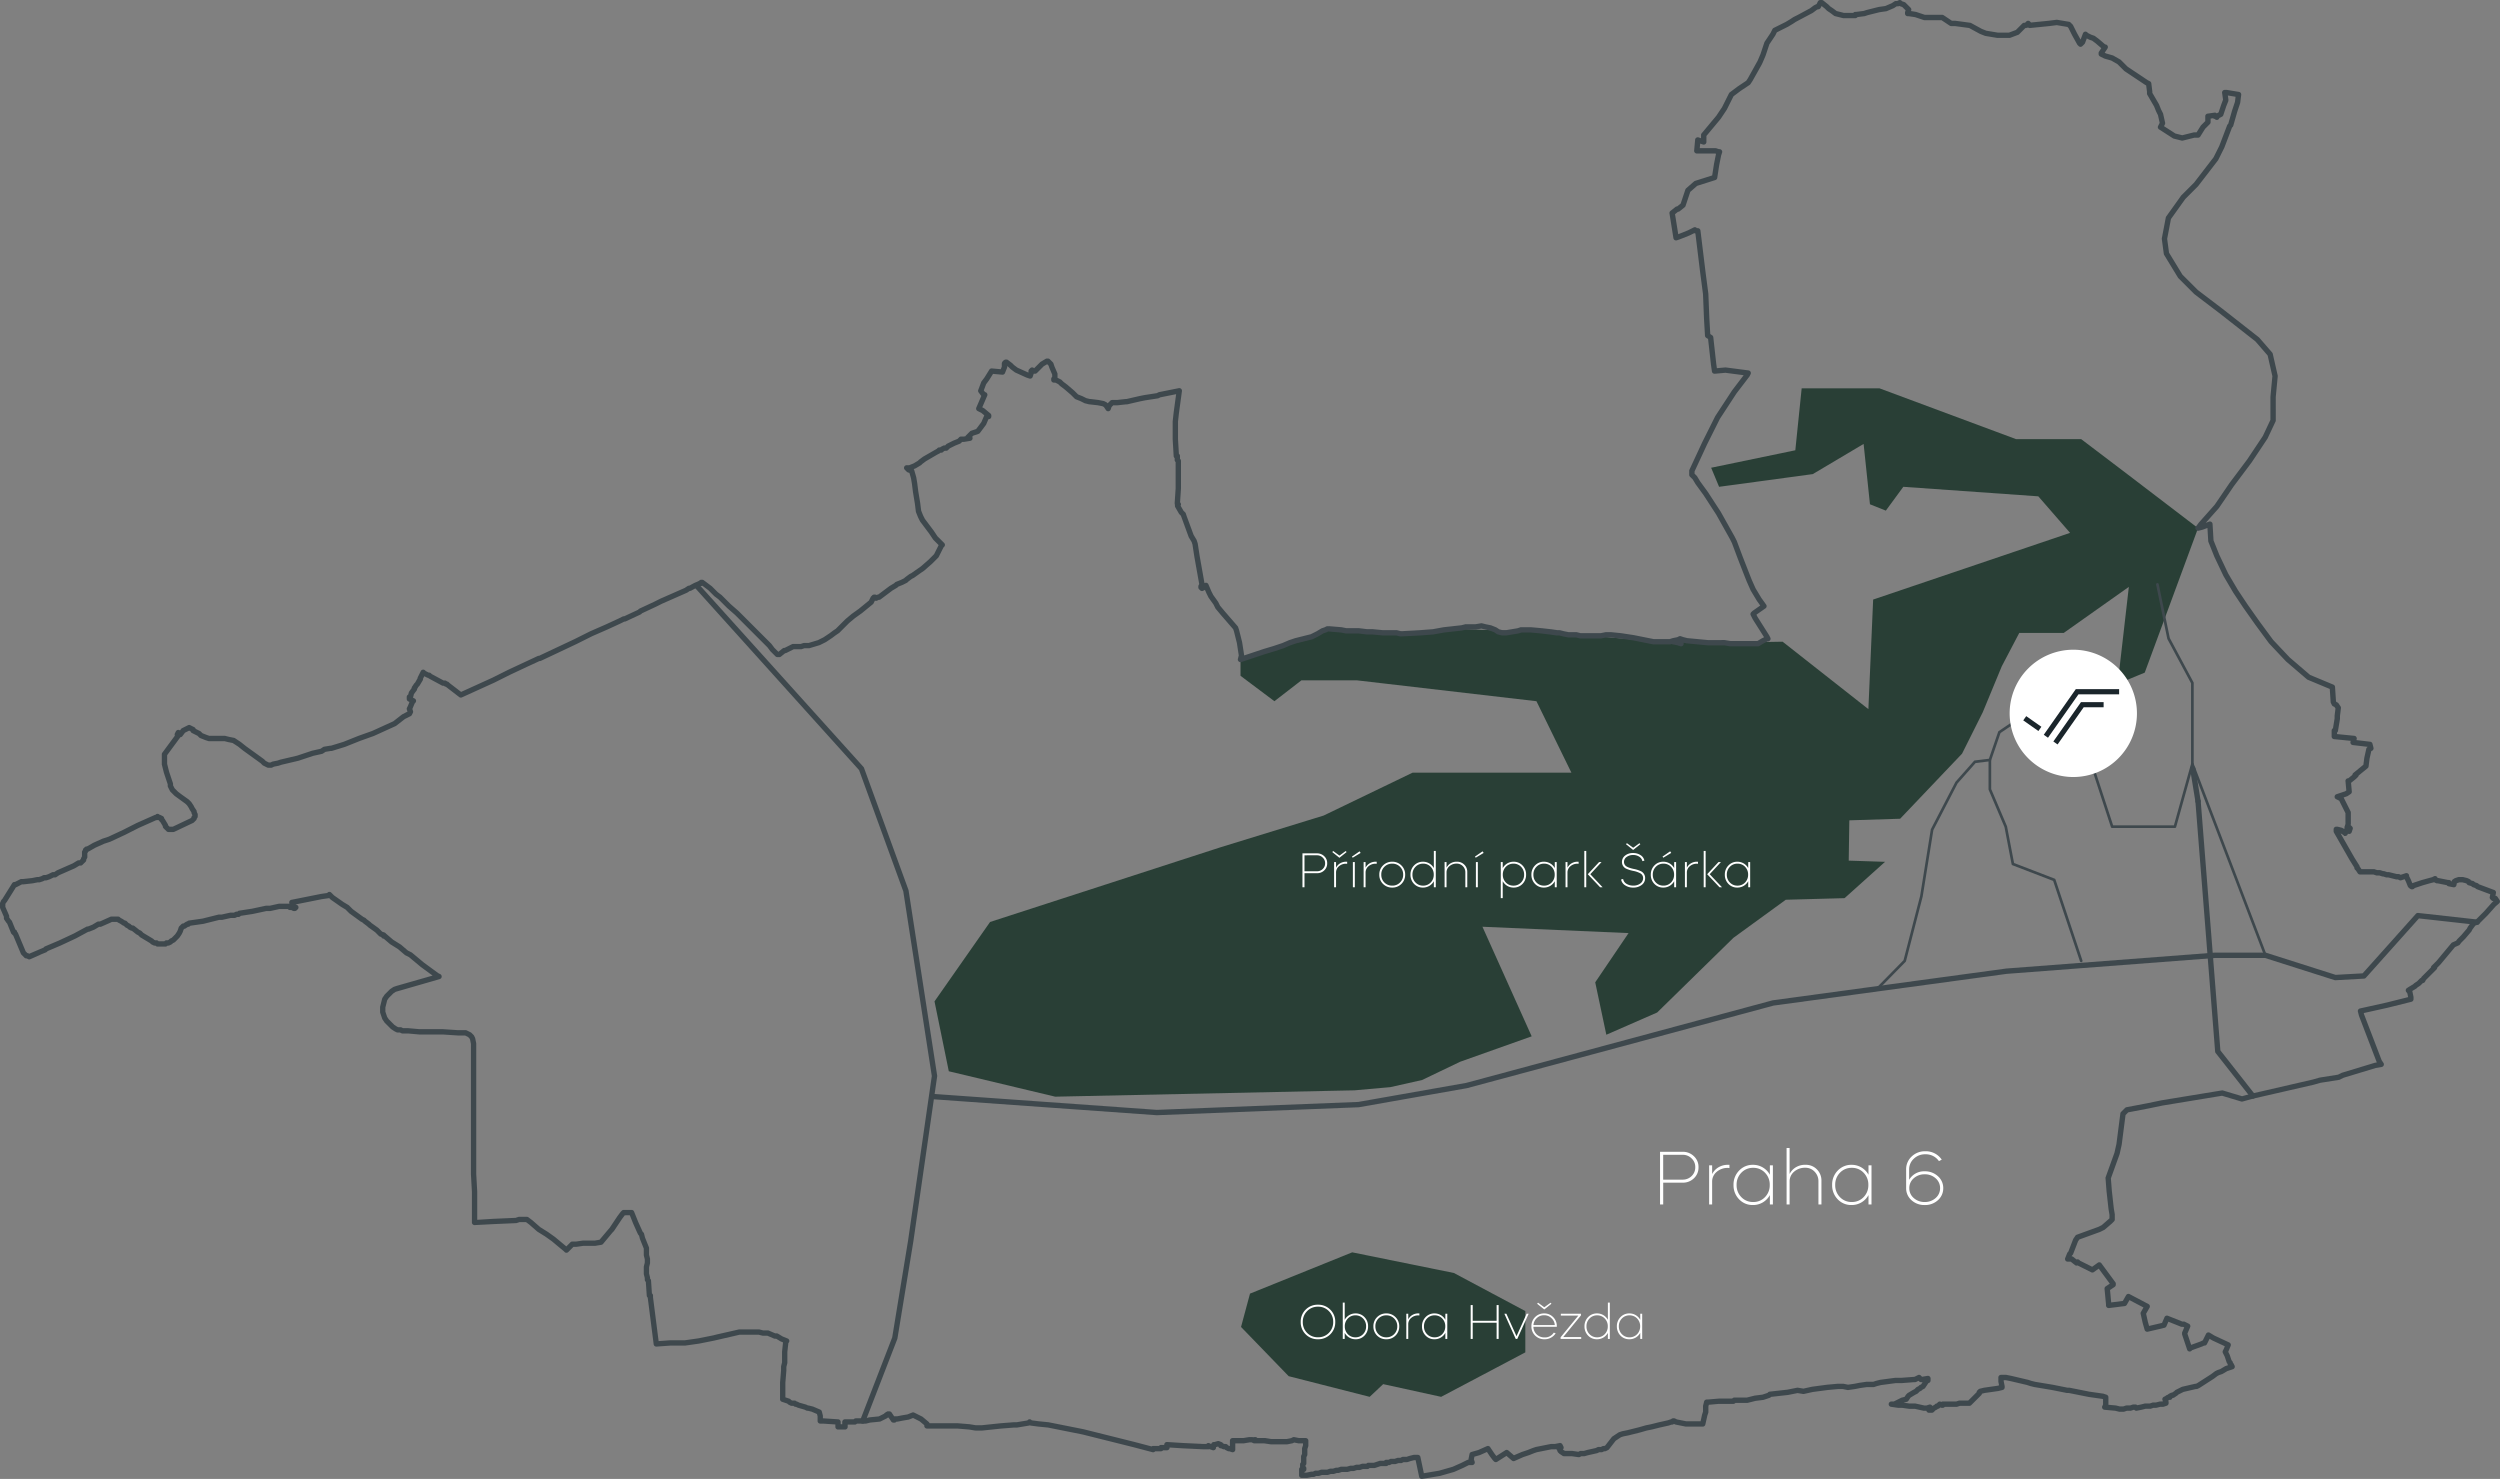 <svg xmlns="http://www.w3.org/2000/svg" xmlns:xlink="http://www.w3.org/1999/xlink" width="929.852" height="550.085" viewBox="0 0 929.852 550.085">
  <rect x="0" y="0" width="929.852" height="550.085" fill="#808080" stroke="none"/>
  <defs>
    <clipPath id="clip-path">
      <rect id="Rectangle_182" data-name="Rectangle 182" width="929.852" height="550.085" fill="none"/>
    </clipPath>
  </defs>
  <g id="Redbull" transform="translate(-461 -5173)">
    <g id="Group_383" data-name="Group 383" transform="translate(461 5173)">
      <g id="Group_382" data-name="Group 382" clip-path="url(#clip-path)">
        <path id="Path_262" data-name="Path 262" d="M461.4,245.287v6.07l12.6,9.451,10.042-7.76h20.675l66.752,7.76,13,26.583H525.388L492.307,303.34l-38.4,11.815-85.655,27.764L347.58,372.455l5.317,25.992,39.578,9.451,111.351-2.363,13.292-1.181,11.814-2.658,14.177-6.794,26.583-9.451-18.313-40.76,54.347,2.363-12.4,18.312,4.135,19.494,18.9-8.27,28.355-27.764,19.494-14.177,21.856-.591,15.064-13.513-13.513-.443.221-14.99,18.9-.59,23.038-24.22,7.679-15.359,7.089-17.131,6.5-12.4h16.54l24.22-17.131-4.135,36.034,10.042-4.135,19.833-53.745-26.331-20.1-17.131-13h-24.22l-50.8-18.9H670.115l-2.363,23.038-31.308,6.5,2.953,7.089,34.853-4.726,18.9-11.224,2.363,22.448,5.907,2.363,6.5-8.861,50.211,3.544,11.815,13.587L696.7,223l-1.772,40.76-31.9-25.087-21.626.367-25.347-.367-36-3.306-39.307-1.511-16.687,2.251-29.6-2.21Z" fill="#293f36"/>
        <path id="Path_260" data-name="Path 260" d="M528.807,550.085a1,1,0,0,1-.978-.794l-1.3-6.186h-.534l-1.349.338-1.029.346a1,1,0,0,1-.316.051h-1.234l-.523.262a1,1,0,0,1-.447.1h-.941l-.947.317a1,1,0,0,1-.316.051h-1.234l-.523.262a1,1,0,0,1-.447.105h-.329a1,1,0,0,1-.774.367h-2.042l-2.05.684a1,1,0,0,1-.316.051h-1.79l-.073.074a1,1,0,0,1-.708.294h-1.675l-.948.316a1.006,1.006,0,0,1-.317.051h-.939l-.949.316a1,1,0,0,1-.316.051H502.5l-1.152.329a.982.982,0,0,1-.275.039H499.03l-.947.316a1.031,1.031,0,0,1-.316.051h-.574l-.947.316a1,1,0,0,1-.316.051h-.941l-.947.317a1.029,1.029,0,0,1-.316.051h-2.042l-.949.316a1,1,0,0,1-.316.051h-.865l-.525.262a.99.99,0,0,1-.447.106h-.636l-1.739.347a.927.927,0,0,1-.2.02h-1.836a1,1,0,0,1-1-1v-2.2a1,1,0,0,1,.367-.775v-1.062a1,1,0,0,1,.293-.707l.074-.074v-2.158a.99.99,0,0,1,.106-.447l.261-.524V538.8a.991.991,0,0,1,.052-.315l.316-.949v-.675h-1.572a.994.994,0,0,1-.2-.019l-1.5-.3-.428.214a.983.983,0,0,1-.251.086l-1.837.367a.987.987,0,0,1-.2.02h-5.877a1,1,0,0,1-.164-.014l-2.408-.354h-3.306a.926.926,0,0,1-.183-.017,1.006,1.006,0,0,1-.63-.088l-.526-.262h-.782l-2.123.354a1,1,0,0,1-.164.013H459.46v2.307a1,1,0,0,1-1.316.948l-.949-.316h-.205a1,1,0,0,1-.447-.105l-.734-.368a.982.982,0,0,1-.26-.187l-.074-.074h-.322a1.006,1.006,0,0,1-.447-.106l-.523-.262h-.131a1,1,0,0,1-.944-.667l-.029-.012-.748.214-.035.069v.131a1,1,0,0,1-1.316.949l-1.1-.368c-.017-.006-.034-.011-.051-.018a.991.991,0,0,1-.367.07h-1.837l-7.763-.369-4.829-.3v.038a1,1,0,0,1-1,1H432.6a1,1,0,0,1-.775.367h-2.165a1,1,0,0,1-1.029.335l-6.98-1.837-19.089-4.772-12.811-2.561-3.577-.354-2.839-.362a.641.641,0,0,0-.571-.013l-4.408.734a.987.987,0,0,1-.164.014h-1.1l-4.7.364-6.953.732a.887.887,0,0,1-.1.006h-2.571a.987.987,0,0,1-.164-.014l-2.2-.367-4.327-.357-11.3,0a1,1,0,0,1-1-1v-.266l-1.755-1.463-2.434-1.217-1.42.569a.963.963,0,0,1-.207.057l-2.2.368-1.8.361a.987.987,0,0,1-.2.019h-.327a1,1,0,0,1-.774.368h-.368a1,1,0,0,1-.832-.445l-.98-1.471a1.015,1.015,0,0,1-.344.078l-.076.076a.976.976,0,0,1-.26.187l-2.2,1.1a.975.975,0,0,1-.348.1l-3.6.36-1.4.35a1.034,1.034,0,0,1-.242.029h-3.258l-.076.076a1,1,0,0,1-.707.292h-2.673v.836a1,1,0,0,1-1,1H311.7a1,1,0,0,1-1-1v-.9l-4.577-.306-1.035,0a1,1,0,0,1-1-1V526.8l-.218-.869-2.042-.875-1.271-.318h-.246a.993.993,0,0,1-.447-.106l-.652-.326-2.481-.709a.945.945,0,0,1-.172-.067l-.524-.262h-.131a1,1,0,0,1-.706-.292l-.075-.075h-.688a1.007,1.007,0,0,1-.448-.1l-.734-.368a1,1,0,0,1-.26-.187l-.2-.2-1.981-.66a1,1,0,0,1-.683-.949v-6.245l.372-4.492,0-1.386a1.049,1.049,0,0,1,.029-.243l.338-1.35V502.8a1.028,1.028,0,0,1,.006-.11l.361-3.4-.84-.337a.956.956,0,0,1-.144-.07l-1.6-.96h-.457a.984.984,0,0,1-.393-.081l-2.383-1.021h-1.632a.985.985,0,0,1-.242-.03l-1.351-.337h-7.113l-9.418,2.174-5.557,1.112-5.2.744a.953.953,0,0,1-.141.01h-5.511l-5.071.366a1,1,0,0,1-1.064-.872l-2.2-17.265c0-.028-.006-.057-.007-.086a1,1,0,0,1-.366-.709l-.342-5.135-.1-.1a1,1,0,0,1-.292-.707v-.612l-.337-1.349a.952.952,0,0,1-.03-.243v-2.571a.983.983,0,0,1,.029-.242l.338-1.351v-1.223l-.337-1.35a.946.946,0,0,1-.03-.243V464.42l-1.4-3.5A.955.955,0,0,1,238,460.8l-.3-1.2-.171-.171a1.02,1.02,0,0,1-.187-.259l-.368-.735-1.489-3.348L234.251,452l-1.871.024-1.061,1.412-2.906,4.363a1,1,0,0,1-.124.152l-.367.367-3.613,4.342a1,1,0,0,1-.605.346l-2.2.368a1,1,0,0,1-.164.013H217l-2.5.357a.97.97,0,0,1-.142.01H213.3l-1.911,1.912a1,1,0,0,1-1.574-.208.96.96,0,0,1-.14-.1l-4.409-3.673-2.512-1.791-2.888-1.8a.988.988,0,0,1-.128-.1l-2.939-2.572-1.144-.854h-2.444l-.947.316a1.012,1.012,0,0,1-.274.05l-8.448.368-7.023.368a1,1,0,0,1-1-1V443.288l-.366-6.556,0-48.447-.321-1.608-.235-.47-.506-.506-1.113-.556h-2.7l-5.576-.369h-8.75l-4.132-.371-2.113,0a.993.993,0,0,1-.447-.106l-.524-.261h-.866a1.006,1.006,0,0,1-.447-.106l-.734-.367a.954.954,0,0,1-.108-.063l-1.1-.734a1.085,1.085,0,0,1-.153-.125l-2.2-2.2a.96.96,0,0,1-.125-.153l-.734-1.1a.927.927,0,0,1-.116-.239l-.736-2.2a1.02,1.02,0,0,1-.051-.316v-1.836a.94.94,0,0,1,.031-.242l.733-2.94a1,1,0,0,1,.139-.312l.734-1.1a.954.954,0,0,1,.125-.152l1.837-1.837a1.225,1.225,0,0,1,.152-.126l1.1-.734a1.01,1.01,0,0,1,.238-.116l1.1-.368,13.34-3.812-4.432-3.249-4.367-3.637-1.365-.683a1,1,0,0,1-.2-.135l-2.515-2.156-2.875-1.8a.954.954,0,0,1-.12-.089l-2.291-1.963a1,1,0,0,1-.923-.622l-.493-.164a.987.987,0,0,1-.391-.242l-1.41-1.411L137,344.918a1.078,1.078,0,0,1-.126-.107l-.317-.317-1.412-1.06a.943.943,0,0,1-.107-.092l-.253-.253-.59-.295a1.012,1.012,0,0,1-.14-.086l-4.041-2.939a.964.964,0,0,1-.119-.1l-1.382-1.383-1.732-1.038-3.732-2.61a.957.957,0,0,1-.134-.112l-.481-.482a.958.958,0,0,1-.139.03l-2.572.368-9.8,1.961.424.141a1,1,0,0,1,.39,1.655l-.367.368a1,1,0,0,1-.707.293h-.367a1.006,1.006,0,0,1-.447-.106l-.524-.262h-.5a1,1,0,0,1-.707-.293l-.074-.074h-3.149l-3.2.711a.978.978,0,0,1-.216.024H99.114l-5.038,1.079-4.51.7-.135.136a1,1,0,0,1-.707.293h-.5l-.524.261a.99.99,0,0,1-.447.106h-1.36l-3.2.711a.978.978,0,0,1-.216.024H81.5l-5.758,1.44a.84.84,0,0,1-.1.019l-4.814.688-.131.131a1,1,0,0,1-.708.293h-.064l-.851.567a1.009,1.009,0,0,1-.506.167l-.276.276-.293.878a.879.879,0,0,1-.054.131l-.367.735a1.157,1.157,0,0,1-.062.108l-.736,1.1a1.011,1.011,0,0,1-.125.152l-1.468,1.469a.994.994,0,0,1-.26.187l-.59.3-.252.252a.992.992,0,0,1-.261.188l-.734.367a.993.993,0,0,1-.447.106h-.321l-.075.075a1,1,0,0,1-.707.293H58.6a1,1,0,0,1-.708-.294l-.075-.074H57.5a.986.986,0,0,1-.446-.106l-.736-.367a1,1,0,0,1-.261-.188l-.28-.28-3.568-2.141a.964.964,0,0,1-.192-.15l-.62-.62-.589-.3a.974.974,0,0,1-.178-.113l-1.579-1.25a.986.986,0,0,1-.446-.106l-.737-.367a1.019,1.019,0,0,1-.261-.188l-.251-.252-.589-.3a1,1,0,0,1-.26-.187l-.45-.451a1,1,0,0,1-.426-.159l-1.051-.7-.679-.34a.96.96,0,0,1-.224-.154l-.119-.107H41.645l-.524.261-3.388,1.491a1.009,1.009,0,0,1-.4.084h-.457l-1.6.959a.828.828,0,0,1-.143.071l-1.837.736a1.024,1.024,0,0,1-.371.071h-.1l-4.535,2.451-5.562,2.6-5.008,2.132-.183.2a.99.99,0,0,1-.371.258l-1.836.735-.688.338-3.315,1.465a1,1,0,0,1-.913-.009l-.479-.253H9.78a1,1,0,0,1-.707-.292l-1.1-1.121a1.026,1.026,0,0,1-.2-.3L4.939,348l-.241-.219a1.006,1.006,0,0,1-.2-.255.992.992,0,0,1-.4-.476l-1.416-3.5-.219-.23a1,1,0,0,1-.1-.125l-.753-1.1a1,1,0,0,1-.174-.564v-.527L.082,337.889a1.009,1.009,0,0,1-.082-.4v-1.469a1,1,0,0,1,.1-.43l.349-.734a1.011,1.011,0,0,1,.178-.259L.9,334.3l3.624-5.8a1,1,0,0,1,.845-.465H5.54l1.957-1a.989.989,0,0,1,.446-.106h.7l3.269-.362,1.751-.353a1,1,0,0,1,.2-.02H14.4l.907-.292.622-.327a1,1,0,0,1,.466-.116h.572l.882-.294,1.427-.7a.991.991,0,0,1,.443-.1h.446l.83-.562a1.037,1.037,0,0,1,.156-.087l5.805-2.548,1.78-1.068a1,1,0,0,1,.515-.143H29.6l.488-.5a1.011,1.011,0,0,1,.124-.45l.28-.51V316.92a1,1,0,0,1,.257-.669l.074-.083a1.007,1.007,0,0,1,.326-.723l.4-.367a1,1,0,0,1,.674-.261h.086l2.36-1.339,3.352-1.512c.033-.014.066-.027.1-.038l2.184-.716,5.456-2.546,5.04-2.556,6.658-2.961a.984.984,0,0,1,.358-.086l.076-.075a1,1,0,0,1,1.414,0l.075.075a1,1,0,0,1,.4.105l.736.367a1,1,0,0,1,.552.846l.076.076a1.041,1.041,0,0,1,.15.193l1.1,1.837a1.014,1.014,0,0,1,.141.466l.518.517h1.2l6.619-3.135.32-.321a1,1,0,0,1,.292-.659l.075-.074V303.2l-.262-.524a1,1,0,0,1-.106-.447v-.064l-.566-.85a.971.971,0,0,1-.062-.108l-.339-.678-.647-.969-.605-.606-3.992-2.9a.976.976,0,0,1-.108-.093L63.4,294.485a1.013,1.013,0,0,1-.188-.262l-.735-1.469a1,1,0,0,1-.1-.447v-.572l-1.418-4.254-.756-3.014a.984.984,0,0,1-.03-.242v-3.673a1,1,0,0,1,.195-.593l4.67-6.339a1,1,0,0,1,.016-.863l.367-.734a1,1,0,0,1,.734-.54,1.014,1.014,0,0,1,.784.2l.414-.552a.97.97,0,0,1,.353-.295l2.2-1.1a1,1,0,0,1,.9,0l1.469.735a1,1,0,0,1,.516.625l1.689.844a1.015,1.015,0,0,1,.259.188l.59.589,1.646.658.893.3H83.58a1.034,1.034,0,0,1,.242.03l1.47.367,1.791.357a1.009,1.009,0,0,1,.358.149l2.205,1.47,1.907,1.52,6.573,4.746a1,1,0,0,1,.121.1l.62.62,1.114.557h.628l.524-.262a.968.968,0,0,1,.251-.086l1.776-.356,1.043-.347,6.331-1.494,5.424-1.812a.817.817,0,0,1,.1-.027l3.123-.7.947-.631a.99.99,0,0,1,.391-.154l2.2-.368a.99.99,0,0,1,.164-.013h.217l4.631-1.425,5.434-2.177,5.178-1.85,7.9-3.594,3.212-2.5a1.065,1.065,0,0,1,.167-.105l1.939-1.019-.237-.709a1.006,1.006,0,0,1,.055-.763l.367-.735.544-1.365-.464-.232a1,1,0,0,1-.553-.895v-.734a1,1,0,0,1,.561-.9l.2-.813a.986.986,0,0,1,.17-.358l.9-1.236a1,1,0,0,1,.168-.555l.735-1.1a.956.956,0,0,1,.124-.152l.281-.281.9-1.584a1,1,0,0,1,.106-.447l1.1-2.205a1,1,0,0,1,.735-.54,1.014,1.014,0,0,1,.867.28l.253.254,1.113.556h.131a1,1,0,0,1,.707.292l.265.264,4.424,2.383h.482a1,1,0,0,1,.707.293l.075.075a1,1,0,0,1,.659.291l.323.322,4.247,3.268,11.575-5.262,5.845-2.923,11.049-5.156a.987.987,0,0,1,.418-.092h.131l.524-.262,12.512-5.888,5.856-2.929,5.924-2.592,4.757-2.2,1.441-.721a1,1,0,0,1,.447-.1h.146l5.15-2.4.242-.243a1,1,0,0,1,.285-.2l5.509-2.572,2.18-1.09,9.149-4.027,1.03-.686a1,1,0,0,1,.554-.168h.113l1.8-.98a1,1,0,0,1,.43-.121l.075-.075a15.03,15.03,0,0,0,1.4-.66,1,1,0,0,1,.775-.368h.367a1,1,0,0,1,.6.2l2.938,2.2a.878.878,0,0,1,.108.093l2.154,2.154,1.412,1.059a.959.959,0,0,1,.108.093l3.306,3.306,2.89,2.526,12.171,12.168a1.187,1.187,0,0,1,.093.107l1.06,1.413,1.48,1.48,1.546-1.237a1,1,0,0,1,.625-.219h.13l2.728-1.364a1.006,1.006,0,0,1,.447-.1h2.778l.947-.317a1.025,1.025,0,0,1,.316-.051h1.691l3.45-1.035,2.071-1.036,2.153-1.434,1.422-1.07,1.066-.712,3.6-3.6,2.271-1.9,2.631-1.883,3.822-3.13.64-1.279a.992.992,0,0,1,.186-.259l.367-.367a1,1,0,0,1,.708-.294h.368a1,1,0,0,1,.543.161l.112-.055a.99.99,0,0,1,.447-.106h.034l4.142-3.106a.79.79,0,0,1,.085-.057l1.731-1.039.281-.28a.978.978,0,0,1,.335-.221l1.837-.736,1.247-.627.253-.253a.944.944,0,0,1,.108-.093l1.47-1.1a.948.948,0,0,1,.152-.1l.664-.331,3.582-2.509,2.89-2.528,2.04-2.044,1.687-3.373-1.939-1.94a.912.912,0,0,1-.125-.152l-1.469-2.2-3.274-4.363a.93.93,0,0,1-.1-.153l-.735-1.469-.768-1.913a1.043,1.043,0,0,1-.064-.247l-.368-2.938L339.555,183l-.373-2.98-.352-2.107-.575-2.011-.6-.2a1.019,1.019,0,0,1-.39-.241l-.736-.735a1,1,0,0,1,.707-1.707h.911l1.583-.634,1.663-1,.28-.28a.929.929,0,0,1,.106-.093l1.469-1.1c.031-.023.064-.044.1-.064l5.054-2.9.252-.254a1,1,0,0,1,.708-.293h.321l.074-.074a.97.97,0,0,1,.261-.188l.734-.367a1.01,1.01,0,0,1,.447-.106h.321l.441-.441a.981.981,0,0,1,.26-.188l2.2-1.1,1.722-.692.59-.59a1,1,0,0,1,.707-.293h1.019l.623-.1a1,1,0,0,1,.223-.338l1.468-1.469a1,1,0,0,1,.391-.241l1.908-.637,1.945-2.593,1.055-2.461.016-.036-1.118-.932-1.364-.683a1,1,0,0,1-.472-1.288l1.842-4.3-.989-1.319a1,1,0,0,1-.136-.951l1.1-2.939a.961.961,0,0,1,.137-.249l1.1-1.469,1.79-2.869a1.021,1.021,0,0,1,.938-.466l3.3.3.386-.965v-1.278a1.939,1.939,0,0,1,1.367-1.367h.367a1,1,0,0,1,.6.2l1.469,1.1a1.08,1.08,0,0,1,.108.093l.684.685,1.325.994,4,1.8v-.571a1,1,0,0,1,.293-.708l.369-.367a1,1,0,0,1,1.413,0l.027.027,2.232-2.231a.967.967,0,0,1,.192-.151l1.837-1.1a1,1,0,0,1,.514-.142h.368a1,1,0,0,1,.707.292l1.1,1.1a.978.978,0,0,1,.24.391l.369,1.1,1.072,2.493a.989.989,0,0,1,.081.394v1.4l1.283.642a.984.984,0,0,1,.26.187l.684.684,1.414,1.06,2.621,2.244,1.381,1.377,1.646.658,1.446.72,1.244.311h.245a.861.861,0,0,1,.124.008l2.939.367,1.909.379a.971.971,0,0,1,.251.087l.735.367a1,1,0,0,1,.259.187l.211.212.947-.946a1,1,0,0,1,.707-.293h1.781l3.251-.361a.8.8,0,0,1,.11-.007h.254l4.665-1.077,1.865-.373,4.664-.719.6-.3a.968.968,0,0,1,.251-.086l7.347-1.469a1,1,0,0,1,1.187,1.116l-1.1,8.081-.359,3.226v6.557l.322,5.435a1,1,0,0,1,.413.81v1.056l.074.074a1,1,0,0,1,.293.707v10.286l-.34,5.124.047.046a1,1,0,0,1,.156,1.212l1.041,1.822.64.64a1.017,1.017,0,0,1,.242.391l.367,1.1,2.529,6.861,1.053,1.757a.91.91,0,0,1,.091.2l.367,1.1a.875.875,0,0,1,.04.164l.735,4.776L448,216.892a1,1,0,0,1,1.458.449l1.1,2.571.675,1.346,1.79,2.508a.921.921,0,0,1,.081.134l.684,1.366,1.763,2.115,4.762,5.5a.985.985,0,0,1,.193.339l.367,1.1L462,238.8l.754,4.867a.832.832,0,0,1,.011.112L469.9,241.4l3.7-1.112,3.277-1.093,2.494-1.072,2.281-.764,5.844-1.464,2.107-1.054,1.769-1.064a1.015,1.015,0,0,1,.2-.092l1.035-.344.671-.336a1.006,1.006,0,0,1,.448-.1h.734l4.491.37a.876.876,0,0,1,.113.016l1.74.348h4.677a.859.859,0,0,1,.124.008l2.877.36h2.142l3.773.372,5.043-.005a.993.993,0,0,1,.243.03l1.349.337h.613l6.556-.366,4.7-.362,3.99-.725,6.613-.737,1.4-.351a.984.984,0,0,1,.242-.03h3.591l2.123-.354a.974.974,0,0,1,.406.016l1.47.368,1.79.356a.98.98,0,0,1,.175.053l1.837.734a1.012,1.012,0,0,1,.184.1l.959.638,1.18.3h1.264l4.249-.709,1.027-.342a1.007,1.007,0,0,1,.317-.051H569.4l4.132.371,3.215.364a1,1,0,0,1,.164.013l2.408.354h.735a1,1,0,0,1,.243.03l1.47.367,1.691.338H586.3a1.034,1.034,0,0,1,.242.029l1.35.338h7.493l1.739-.348a1,1,0,0,1,.2-.019h1.837a1.032,1.032,0,0,1,.111.006l3.562.361a.964.964,0,0,1,.152.012l4.776.734,7.294,1.458h5.984l.947-.316a1.024,1.024,0,0,1,.121-.032l1.706-.341.614-.308a1,1,0,0,1,.764-.054l1.1.367,1.321.329,7.641.727,6.15-.005a1.013,1.013,0,0,1,.165.014l2.123.354h9.924l1.6-.96.906-.455-4.176-6.6-.783-1.556a1,1,0,0,1,.188-1.156l.368-.367a.939.939,0,0,1,.133-.111l2.845-1.993-1.25-1.749-2.248-3.741a.869.869,0,0,1-.056-.109L649.67,216.3l-.75-1.872-2.574-6.621-2.191-5.839-.711-1.423-5.12-9.143-4.742-7.29-2.909-4-1.087-1.8L628.57,177.3a1,1,0,0,1-.293-.707v-1.469a1.007,1.007,0,0,1,.092-.419l4.778-10.29,4.787-9.575a.986.986,0,0,1,.057-.1l6.245-9.551,4.3-5.634-6.8-.894-3.929.358a1.008,1.008,0,0,1-1.081-.855l-.367-2.572-1.055-9.486-.713-.476a1,1,0,0,1-.444-.773l-.367-6.245-.369-9.2-1.094-8.359-1.732-14.2a.986.986,0,0,1-.392-.149l-1.58.79-3.75,1.5-1.157.387a1,1,0,0,1-1.3-.791L620.943,79.4a1,1,0,0,1,.363-.938l1.837-1.47a1,1,0,0,1,.625-.219h.016l1.332-1.065,1.742-5.23a1.015,1.015,0,0,1,.291-.437l2.94-2.571a.979.979,0,0,1,.357-.2l6.387-2.017.64-4.162.743-3.717a.959.959,0,0,1,.031-.12l.015-.043-.33-.11h-6.818a1,1,0,0,1-1-1.091l.367-4.041a1,1,0,0,1,1.313-.858l.888.3V50.224a1,1,0,0,1,.231-.64l5.477-6.571,2.139-3.21,2.544-5.088a1,1,0,0,1,.295-.352l2.939-2.2,3.184-2.125.624-.936,3.612-6.506,1.077-2.517,1.44-4.331a.973.973,0,0,1,.116-.238l2.17-3.254.706-1.414a1,1,0,0,1,.448-.448l4.408-2.2,1.769-1.065,1.062-.709a.876.876,0,0,1,.107-.062l1.47-.735,4.683-2.522,1.41-1.057a.916.916,0,0,1,.152-.094l.734-.368a1.105,1.105,0,0,1,.178-.068l.478-.954A1,1,0,0,1,677.033,0h.552a1,1,0,0,1,.624.219l1.837,1.469a.951.951,0,0,1,.082.074l.665.665,1.019.679,1.352,1.013,2.624.656H689.3a1,1,0,0,1,.774-.367h.306l2.779-.348,1.007-.336L698.647,2.6a.9.9,0,0,1,.1-.02l2.441-.348,2.366-1.014L704.58.535a1,1,0,0,1,.555-.168h.5L706.157.1a1,1,0,0,1,1.155.188l.2.2.879.292a.99.99,0,0,1,.39.242l1.836,1.837a1,1,0,0,1,.241,1.023l-.074.224,1.863.311a1.019,1.019,0,0,1,.152.037L715.95,5.51h6.45a1,1,0,0,1,.555.168l3.055,2.036h1.166a.976.976,0,0,1,.132.009l5.51.734a1,1,0,0,1,.347.113l3.988,2.176,1.681.673,4.221.7H747.2l2.568-.963,2.418-2.418a1,1,0,0,1,.707-.293h.32l.441-.442a1,1,0,0,1,1.414,0l.368.367,6.541-.655,2.914-.364a.929.929,0,0,1,.288.006l4.408.735a1,1,0,0,1,.543.279l.735.734a.992.992,0,0,1,.188.261l1.469,2.939,1.341,2.413.869-2.318a1,1,0,0,1,1.643-.355l.253.252,1.261.63,1.034.345a1.024,1.024,0,0,1,.283.149l1.47,1.1,2.341,2a1,1,0,0,1,.83,1.555l-1.025,1.537.557.278,2.482.71a.923.923,0,0,1,.222.093l2.571,1.469a.95.95,0,0,1,.211.161l2.5,2.5,7.58,5.053.68.339a1,1,0,0,1,.545.771l.367,2.939a1.018,1.018,0,0,1,.008.124v.464L802.98,38.7a1.154,1.154,0,0,1,.064.133l.734,1.836.7,1.394a1.084,1.084,0,0,1,.082.23L805.3,45.6a1,1,0,0,1-.082.664l-.333.666,4.249,2.732,2.536.635,4.166-1.042a.985.985,0,0,1,.242-.03h.915l1.544-2.468a.967.967,0,0,1,.141-.178l1.543-1.544v-1.79a1,1,0,0,1,.858-.989l2.572-.368a.99.99,0,0,1,.8.235.42.42,0,0,1,.032.028l.7-.35.971-2.912.683-1.817-.358-2.5a1,1,0,0,1,.99-1.141h.735a.893.893,0,0,1,.164.014l4.409.734a1,1,0,0,1,.828,1.111l-.367,2.939a.972.972,0,0,1-.044.192l-1.1,3.306-1.456,5.1a1.014,1.014,0,0,1-.254.432l-.217.216-2.862,7.515-2.244,4.5a1.064,1.064,0,0,1-.1.163L817.6,69.2a1.017,1.017,0,0,1-.086.1L812.8,74.016l-5.335,7.469-1.4,7.338.687,5.142,4.971,8.168,5.745,5.744,9.13,6.94,13.6,10.662a.955.955,0,0,1,.138.132l4.775,5.51a.99.99,0,0,1,.219.433l1.838,8.082a.987.987,0,0,1,.019.316l-.734,7.715.005,8.721a.985.985,0,0,1-.1.426l-2.938,6.245a1.029,1.029,0,0,1-.074.129L837.479,172l-6.645,8.862-5.484,8.045c-.025.035-.051.069-.079.1l-4.847,5.453,1.177-.442a1,1,0,0,1,1.349.878l.359,6.083,2.143,5.359,3.281,6.923,3.632,6.166,3.644,5.463,4.393,6.223,5.094,6.913,6.167,6.53,7.555,6.475,8.671,3.613a1,1,0,0,1,.613.857l.353,5.309.128.257.437.218a1.006,1.006,0,0,1,.385.339l.735,1.1a1,1,0,0,1,.16.679l-.359,2.877v1.04a1.015,1.015,0,0,1-.014.165l-.735,4.408a1,1,0,0,1-.354.61v.525l6.447.644a1,1,0,0,1,.87,1.238l-.091.366,5.116.6a1,1,0,0,1,.853.751l.367,1.469a1,1,0,0,1-.523,1.137l-.308.155-.632,2.841-.352,2.846a1,1,0,0,1-.359.65l-3.323,2.719a1,1,0,0,1-.276.521l-.735.734c-.026.026-.054.05-.082.073l-1.76,1.408.294,3.232a1,1,0,0,1-.441.922l-1.1.735a1.009,1.009,0,0,1-.238.116l-1.269.423.01.018,2.571,5.143a.994.994,0,0,1,.106.447v4.408a.237.237,0,0,0,.074.4l.368.368a1,1,0,0,1,.241,1.024l-.368,1.1a1,1,0,0,1-1.382.584l-.14.281a1,1,0,0,1-.9.553h-.367a3.56,3.56,0,0,0-1.326-.928l5.133,8.983,1.816,2.9a1,1,0,0,1,.152.482l.075.076a.961.961,0,0,1,.125.153l.437.656h4.609a1,1,0,0,1,.316.052l.947.316h.941a1.03,1.03,0,0,1,.316.051l.947.316h.2a1.036,1.036,0,0,1,.317.051l.948.316h.572a1.064,1.064,0,0,1,.244.03l2.818.7h.612a.994.994,0,0,1,.448.106l.364.182,1.81-.6a1,1,0,0,1,1.317.949v.131l.629,1.257.539,1.341.036.014a.52.52,0,0,1,.051-.018l3.306-1.1,4.009-1.1.636-.318a1,1,0,0,1,1.41.625l.008,0h.132a1,1,0,0,1,.2.02l3.576.715h.269a1,1,0,0,1,.878.524l.141.028.014-.083a1,1,0,0,1,.431-.668l.552-.368a1.01,1.01,0,0,1,.238-.116l1.1-.368a1.034,1.034,0,0,1,.316-.051h1.47a.985.985,0,0,1,.242.03l1.469.367a.989.989,0,0,1,.2.076l.736.368a1,1,0,0,1,.433.42l.863.248a.989.989,0,0,1,.431.253l.2.2.879.293a1,1,0,0,1,.392.242l.214.214,5.674,2.128a1,1,0,0,1,.629,1.132l-.2,1.009a1,1,0,0,1,.788.444l.736,1.1a1,1,0,0,1-.182,1.315l-1.234,1.058-2.894,3.255-3.347,3.349a.988.988,0,0,1-.39.241l-.878.293-.15.15-1.005,1.341-.328.653a1.031,1.031,0,0,1-.135.2l-2.2,2.572-1.472,1.475-.509.678a1,1,0,0,1-.393.314l-1.441.64-5.36,6.433-1.24,1.242a1,1,0,0,1-.292.662l-3.925,3.925-.3.59a1,1,0,0,1-.846.552l-.812.811a1.017,1.017,0,0,1-.152.124l-1.019.68-.3.3a.969.969,0,0,1-.193.15l-1.466.881a.954.954,0,0,1,.095.27l.368,1.837a1.079,1.079,0,0,1,.019.2v.734a1,1,0,0,1-.758.971l-8.816,2.2-8.942,1.987.1.415,6.551,17.105.673,1.009a1,1,0,0,1-.668,1.541l-2.142.357-11.976,3.629-1.4.7a1.009,1.009,0,0,1-.291.093l-6.92,1.093-2.513.717-22.466,5.158-3.995,1.091a1,1,0,0,1-.549-.007l-7.126-2.138L804.3,411.213l-5.286,1.1-7.427,1.414-1.011,1.011-1.426,11.05-.75,3.4a.9.9,0,0,1-.036.122l-3.233,8.982.352,4.561.731,6.58.359,2.149a1.018,1.018,0,0,1,.014.165v1.836a1,1,0,0,1-.293.707l-.734.735-2.628,2.257a1.025,1.025,0,0,1-.2.135l-1.47.735a.913.913,0,0,1-.106.045l-7.773,2.826-.491.737-1.8,4.673a1.018,1.018,0,0,1-.227.348l-.221.221-.111.276a1,1,0,0,1,.617.219l1.2.958a1.022,1.022,0,0,1,1.089.217l.253.253,4.459,2.23,2.082-1.487a1,1,0,0,1,1.385.221l5.143,6.979a1,1,0,0,1,.2.593v.368a1,1,0,0,1-.445.832l-1.707,1.138.433,4.619,4.324-.54,1.221-2.137a1,1,0,0,1,1.334-.389l6.98,3.673a1,1,0,0,1,.4,1.381l-1.277,2.236.651,2.929.458,1.6,4.821-1.131.907-2.115a1,1,0,0,1,1.29-.535l5.332,2.132h.542a.993.993,0,0,1,.447.106l1.47.735a1,1,0,0,1,.471,1.288l-1.021,2.383,1.391,4.173,3.458-1.257.685-.342a1.03,1.03,0,0,1,.177-.069l1.211-2.422a1,1,0,0,1,1.409-.411l1.792,1.075,5.464,2.549a1,1,0,0,1,.506,1.278l-.914,2.2.511,1.023a.925.925,0,0,1,.054.131l.661,1.981.2.2a.994.994,0,0,1,.292.66l.076.075a1,1,0,0,1,.187.26l.367.735a1,1,0,0,1-.578,1.395l-2.1.7L826.692,511a.986.986,0,0,1-.2.091l-1.035.345-.59.3-1.4,1.048-5.2,3.348c-.031.019-.062.037-.094.053l-.735.367a1,1,0,0,1-.447.105h-.255l-4.548,1.05-1.952.976-.252.253a.962.962,0,0,1-.153.125l-1.1.735a1,1,0,0,1-.554.168l-.14,0a1,1,0,0,1-.963.731h-.32l-.075.076a1.03,1.03,0,0,1-.219.165l.094.28a1.029,1.029,0,0,1,.051.316v.368a1,1,0,0,1-.684.948l-1.1.368a1,1,0,0,1-.316.051h-.98l-1.349.338a.985.985,0,0,1-.242.029h-.941l-.947.317a1.031,1.031,0,0,1-.316.051h-1.714l-1.351.337-1.883.378a1,1,0,0,1-.9-.274l-.074-.074h-.158l-.949.316a1,1,0,0,1-.316.051h-1.307l-.948.317a1,1,0,0,1-.316.051h-1.47a1,1,0,0,1-.243-.03l-1.394-.349-3.964-.36a1,1,0,0,1-.8-1.443l.261-.523v-1.982l-.332-.112-5.054-.721-7.3-1.46h-.636a.994.994,0,0,1-.2-.019l-5.511-1.1-6.58-1.1-1.548-.383-1.176-.389-6.158-1.444L746,513.35h-.737v.37l.347,1.74a1,1,0,0,1,.02.2v.367a1,1,0,0,1-.757.97l-1.47.368c-.034.008-.067.015-.1.02l-5.091.727-1.04.26a1,1,0,0,1-.283.566l-3.673,3.674a1,1,0,0,1-.708.293h-3.511l-.948.316a1,1,0,0,1-.316.051h-4.369a1,1,0,0,1-.774.368h-.367a.991.991,0,0,1-.447-.106l-.09-.045-.226.225a1,1,0,0,1-.659.292l-.075.075a1.028,1.028,0,0,1-.26.188l-.59.295-.62.619a1,1,0,0,1-.707.293h-1.1a1,1,0,0,1-.963-.734H715.6a.982.982,0,0,1-.217-.024l-3.2-.711h-2.094a.966.966,0,0,1-.142-.01l-2.5-.357h-1.4a1.122,1.122,0,0,1-.142-.01l-2.571-.368a1,1,0,0,1,.141-1.99h.867l2.727-1.364a1.012,1.012,0,0,1,.205-.075l1.094-.274.521-.78a1,1,0,0,1,.124-.152l.367-.367a.967.967,0,0,1,.193-.151l1.837-1.1.655-.331.622-.622a1.068,1.068,0,0,1,.26-.187l.589-.294.252-.252a.968.968,0,0,1,.261-.188l.5-.249.547-.82-.066.011a1,1,0,0,1-.164.014H714.5a1,1,0,0,1-.708-.294l-.224-.224-.825.412a1.007,1.007,0,0,1-.447.106h-.367l-4.7.364-2.213,0-5.39.719-1.415.353-1.028.346a1.007,1.007,0,0,1-.317.051h-2.5l-2.5.357-1.782.358-2.626.377a.962.962,0,0,1-.338-.009l-1.74-.348h-1.737l-3.951.363-5.468.73-3.222.72a.94.94,0,0,1-.381.01l-2.023-.337-3.494.7-6.349.71-.121.12a1.008,1.008,0,0,1-.39.241l-2.2.735a.987.987,0,0,1-.192.043l-2.878.36-2.881.72a.983.983,0,0,1-.242.03h-4.363l-.075.075a1,1,0,0,1-.706.292H639.2l-3.619.333-.156.627v2.081a1,1,0,0,1-.052.317l-.351,1.052-.723,3.256a1,1,0,0,1-.977.783h-6.245a.986.986,0,0,1-.2-.019l-3.673-.735a1,1,0,0,1-.25-.086l-.337-.167a1,1,0,0,1-.686.273h-.205l-.949.315c-.033.011-.065.02-.1.028l-3.306.735-2.913.729-1.883.377-2.493.716-4.44,1.111-1.822.365-.917.306-1.958,1.3-2.471,3.178a1,1,0,0,1-.342.28l-.735.368a1,1,0,0,1-.447.105h-.314l-.525.262a.99.99,0,0,1-.447.106H594.8l-.525.261a.959.959,0,0,1-.229.082l-3.306.735-1.228.352a.982.982,0,0,1-.275.039h-1.048l-.525.262a1.015,1.015,0,0,1-.589.095l-2.5-.357h-2.867a1,1,0,0,1-.555-.168l-1.1-.735a.961.961,0,0,1-.152-.125l-.368-.367a1,1,0,0,1-.292-.659l-.076-.076a1,1,0,0,1-.274-.519l-.291.058a1,1,0,0,1-.2.02h-1.37l-5.352,1.07-1.042.348-1.782.714-2.259.755-3.176,1.415a1,1,0,0,1-1.1-.135l-2.008-1.722-3.416,2.174a1,1,0,0,1-1.245-.137l-.367-.367a1.2,1.2,0,0,1-.093-.108l-1.1-1.469-1.034-1.548-2.535,1.127a1.04,1.04,0,0,1-.132.048l-1.986.567-.2.979.283.85a1,1,0,0,1-.948,1.316H546.31l-1.994,1-3.347,1.488a1.04,1.04,0,0,1-.132.048l-5.143,1.469a1.021,1.021,0,0,1-.11.025l-6.612,1.1a1.036,1.036,0,0,1-.165.014m-2.938-8.98h1.469a1,1,0,0,1,.978.794l1.273,6.042,5.61-.935,5.022-1.435,3.242-1.441,2.163-1.082a.994.994,0,0,1,.447-.106h.107a1.028,1.028,0,0,1,.014-.3l.368-1.837a1,1,0,0,1,.706-.765l2.5-.715,3.242-1.442a1,1,0,0,1,1.238.359l1.47,2.2.818,1.091,3.322-2.114a1,1,0,0,1,1.188.084l2.067,1.772.142-.07,2.625-1.127,2.281-.764,1.782-.714,1.157-.388a.961.961,0,0,1,.12-.032l5.51-1.1a1,1,0,0,1,.2-.019H578.3l1.74-.349a1,1,0,0,1,1.091.534l.367.735a1,1,0,0,1-.044.973.984.984,0,0,1-.163.2l.782.478h2.572a.962.962,0,0,1,.141.01l2.262.323.457-.228a1,1,0,0,1,.446-.105H589.1l1.151-.329,3.243-.723.626-.312a1,1,0,0,1,.447-.1h.865l.524-.263a1.006,1.006,0,0,1,.447-.1h.315l.32-.16,2.433-3.127a.952.952,0,0,1,.234-.218l2.2-1.47a1.017,1.017,0,0,1,.239-.116l1.1-.368a1.012,1.012,0,0,1,.12-.032l1.837-.367,4.362-1.092,2.539-.726,1.916-.386,2.892-.725,3.28-.729,1.054-.351a1.024,1.024,0,0,1,.269-.051l.075-.075a1,1,0,0,1,.707-.293h.367a.986.986,0,0,1,.446.106l.617.307,3.445.689h5.343l.56-2.523c.008-.033.018-.067.029-.1l.316-.947V523a.992.992,0,0,1,.03-.242l.367-1.47a1,1,0,0,1,.97-.758h.367l4.409-.367h4.729l.075-.075a1,1,0,0,1,.706-.292h4.653l2.819-.705a.942.942,0,0,1,.118-.022l2.84-.355,1.887-.629.2-.2a1,1,0,0,1,.6-.286l6.612-.735,3.587-.721a.968.968,0,0,1,.36-.006l2.013.335,3.117-.692,5.6-.75,4.082-.372,1.927,0a1,1,0,0,1,.2.019l1.669.334,2.4-.343,1.782-.358,2.626-.377a.956.956,0,0,1,.142-.01h2.409l.948-.316,1.543-.389a.983.983,0,0,1,.111-.021l5.51-.734a.979.979,0,0,1,.132-.009h2.2l4.9-.366,1.261-.631a1,1,0,0,1,1.155.188l.422.423,2.011-.335a1,1,0,0,1,1.165.986v.735a1,1,0,0,1-.821.984l-1.184,1.775a1,1,0,0,1-.384.339l-.589.295-.252.252a.992.992,0,0,1-.261.188l-.59.3-.62.62a1,1,0,0,1-.26.187l-.734.368-1.663,1-.211.21-.68,1.02a.993.993,0,0,1-.59.416l-1.192.3,2.123.3H712.3a1,1,0,0,1,.217.024l3.2.711h.831l.948-.316a1,1,0,0,1,1.209.5,1.193,1.193,0,0,1,.129-.077l.59-.3.253-.252a1,1,0,0,1,.659-.292l.441-.442a1,1,0,0,1,1.156-.188l.111.055a.991.991,0,0,1,.544-.161h4.98l.949-.316a1,1,0,0,1,.316-.051h3.258l3.09-3.089a1,1,0,0,1,.292-.659l.367-.367a1,1,0,0,1,.465-.263l1.469-.368c.034-.008.067-.015.1-.02l5.092-.727.564-.141-.25-1.252a1.074,1.074,0,0,1-.019-.2V512.35a1,1,0,0,1,1-1h1.836a1,1,0,0,1,.2.019l1.837.367,6.278,1.478,1.189.391,1.4.346,6.534,1.086,5.446,1.088h.636a.929.929,0,0,1,.2.02l7.346,1.469,5.089.726a.859.859,0,0,1,.175.041l1.1.367a1,1,0,0,1,.683.949v2.793l2.765.251a1.11,1.11,0,0,1,.152.026l1.349.338h1.184l.949-.316a1,1,0,0,1,.316-.052h1.307l.948-.315a.979.979,0,0,1,.316-.052h.735a.994.994,0,0,1,.7.282l1.313-.262,1.423-.357a1,1,0,0,1,.243-.03h1.674l.948-.316a1,1,0,0,1,.316-.052h.98l1.349-.337a.986.986,0,0,1,.242-.03l1.05-.036-.162-.485a1,1,0,0,1,.5-1.21l.59-.295.253-.253a2.206,2.206,0,0,0,.994-.554l.734-.367a.994.994,0,0,1,.448-.106h.065l.767-.512.3-.3a1.021,1.021,0,0,1,.26-.188l2.2-1.1a1.043,1.043,0,0,1,.223-.08l4.775-1.1a1,1,0,0,1,.225-.026h.132l.475-.237,5.1-3.277,1.411-1.061a1,1,0,0,1,.153-.1l.734-.367a1,1,0,0,1,.131-.054l1-.333,1.742-1.045a.989.989,0,0,1,.2-.092l.962-.32a1,1,0,0,1-.176-.519l-.075-.076a1,1,0,0,1-.241-.391l-.713-2.136-.7-1.406a1,1,0,0,1,0-.894l.367-.736.352-.882-4.656-2.172c-.031-.015-.061-.031-.091-.049l-.91-.547-.987,1.974a1,1,0,0,1-.894.552H819.8l-.525.262a.882.882,0,0,1-.1.045l-3.832,1.394-.21.21a1,1,0,0,1-1.656-.39l-1.837-5.51a1,1,0,0,1-.052-.317v-.367a.993.993,0,0,1,.081-.395l.731-1.7-.416-.208h-.5a1.007,1.007,0,0,1-.371-.071l-4.6-1.842-.718,1.675a1,1,0,0,1-.677.576l-1.469.367-4.793,1.107a1,1,0,0,1-1.187-.7l-.734-2.572-.75-3.363a1,1,0,0,1,.108-.713l.956-1.673-5.209-2.741-.99,1.732a1,1,0,0,1-.744.5l-5.877.735a.985.985,0,0,1-.786-.243,1,1,0,0,1-.338-.749v-.367l-.548-5.785a1,1,0,0,1,.441-.926l1.514-1.008-4.118-5.589-1.77,1.264a.994.994,0,0,1-1.028.081l-5.067-2.534a1,1,0,0,1-.989-.151l-1.562-1.25h-1.118a1,1,0,0,1-.929-1.371l.734-1.837a1,1,0,0,1,.222-.336l.217-.218,1.761-4.577a.982.982,0,0,1,.1-.2l.735-1.1a1,1,0,0,1,.49-.385l8.028-2.919,1.308-.654,2.863-2.512v-1.342l-.354-2.122-.742-6.666-.371-4.81a1,1,0,0,1,.057-.415l3.285-9.124.72-3.244,1.454-11.3a1,1,0,0,1,.285-.579l1.47-1.47a1,1,0,0,1,.519-.275l7.714-1.469,5.311-1.1,22.45-3.681a1.018,1.018,0,0,1,.449.029l7.072,2.122,3.766-1.027,3.352-.746,19.094-4.407,2.522-.721a.95.95,0,0,1,.118-.026l6.827-1.078,1.331-.666a1.112,1.112,0,0,1,.153-.061l12.129-3.676c.04-.011.081-.021.122-.028l.7-.118,0-.008-6.613-17.265a1.2,1.2,0,0,1-.037-.115L877,376.3a1,1,0,0,1,.753-1.218l9.918-2.205,8.006-2L895.4,369.5l-.414-.554a1,1,0,0,1,.245-1.432l.551-.367,1.772-1.064.28-.28a.951.951,0,0,1,.152-.125l1.02-.68,1.032-1.032a.99.99,0,0,1,.438-.256l.109-.219a1,1,0,0,1,.187-.26l3.382-3.382a1,1,0,0,1,.292-.658l1.837-1.837,5.448-6.546a1.029,1.029,0,0,1,.363-.274l1.416-.628.394-.527a1.068,1.068,0,0,1,.093-.107l1.47-1.469,2.071-2.422.313-.625a1,1,0,0,1,.094-.152l1.1-1.47a.863.863,0,0,1,.093-.107l.367-.367a.99.99,0,0,1,.39-.242l.878-.292,3.14-3.14,2.9-3.263a.875.875,0,0,1,.1-.1l.519-.445h-.052a1,1,0,0,1-.708-.293l-.367-.368a1,1,0,0,1-.273-.9l.2-1-5.081-1.9a1.014,1.014,0,0,1-.357-.23l-.2-.2-.878-.292a1,1,0,0,1-.39-.241l-.185-.184-1.038-.3a1,1,0,0,1-.619-.514l-.034-.07-.339-.169-1.243-.311h-1.184l-.9.327-.112.675a1,1,0,0,1-1.183.816l-1.836-.368a1,1,0,0,1-.632-.42l-3.312-.663h-.268a1,1,0,0,1-.446-.1l-.661-.33a.977.977,0,0,1-.12.038l-1.47.368-2.539.726-3.041,1.014-.2.2a1,1,0,0,1-.708.293h-.367a2.484,2.484,0,0,1-1.3-1l-.735-1.836-.47-.933-1.224.408a1,1,0,0,1-.764-.054l-.523-.262h-.5a.985.985,0,0,1-.242-.03l-2.82-.7h-.611a1,1,0,0,1-.316-.051l-.949-.316h-.205a1,1,0,0,1-.316-.051l-.947-.316h-.941a1.025,1.025,0,0,1-.316-.051l-.947-.317h-4.982a1,1,0,0,1-.832-.445l-.68-1.02-.3-.3a1,1,0,0,1-.292-.707v-.081l-1.685-2.7-5.9-10.32a.993.993,0,0,1-.132-.5v-.735a1,1,0,0,1,1-1h.367a.984.984,0,0,1,.242.03l1.47.367a1.011,1.011,0,0,1,.466.264l.074.074h.32a.847.847,0,0,1,.113.007l.057-.114a.993.993,0,0,1-.017-.678l.316-.949v-4.01l-2.317-4.633-1.171-.586a1,1,0,0,1,.13-1.843l3.18-1.059.495-.331-.313-3.448a1,1,0,0,1,1-1.091h.016l1.556-1.252a1,1,0,0,1,.366-.726l3.732-3.053.317-2.542.751-3.4a1,1,0,0,1,.529-.678l.017-.008-.005-.021-5.559-.654a1,1,0,0,1-.853-1.235l.086-.348-6.2-.619a1,1,0,0,1-.9-.995v-2.205a1,1,0,0,1,.5-.864l.6-3.627v-1.019a1.031,1.031,0,0,1,.008-.124l.321-2.569-.382-.572-.5-.248a1,1,0,0,1-.447-.448l-.367-.735a.994.994,0,0,1-.1-.38l-.326-4.892-8.244-3.436a.982.982,0,0,1-.266-.163l-7.715-6.612a.879.879,0,0,1-.076-.073L844,239.36a.868.868,0,0,1-.077-.093l-5.143-6.979-4.421-6.262-3.688-5.532-3.7-6.293-3.348-7.058-2.229-5.567a.99.99,0,0,1-.07-.313l-.288-4.891-1.668.626a1.054,1.054,0,0,1-.109.034l-1.47.367a1,1,0,0,1-1.042-1.57l1.1-1.469,5.886-6.628,5.475-8.03,6.639-8.853,5.8-8.709,2.813-5.975v-8.593l.724-7.649-1.747-7.682-4.548-5.249L825.377,116.4l-9.173-6.972a.922.922,0,0,1-.1-.088l-5.878-5.878a.992.992,0,0,1-.148-.187l-5.142-8.449a1,1,0,0,1-.137-.388l-.735-5.51a1.035,1.035,0,0,1,.008-.319l1.47-7.714a1,1,0,0,1,.169-.394l5.511-7.715a.98.98,0,0,1,.106-.126l4.73-4.73,7.248-9.423,2.161-4.322,2.9-7.623a1,1,0,0,1,.227-.35l.184-.185,1.4-4.894,1.085-3.253.235-1.889-2.866-.478.192,1.345a.956.956,0,0,1,.01.142v.367a1,1,0,0,1-.071.371l-.736,1.837-1.081,3.251a1,1,0,0,1-.5.578l-.954.477a1,1,0,0,1-1.671.438l-.075-.076a1,1,0,0,1-.625-.259l-.9.127v1.337a1,1,0,0,1-.293.707l-1.755,1.757-1.777,2.842a1,1,0,0,1-.848.47H816.2L811.908,52.3a.991.991,0,0,1-.484,0l-2.939-.735a1.028,1.028,0,0,1-.3-.129l-5.143-3.306a1,1,0,0,1-.354-1.289l.577-1.151-.631-2.84-.681-1.36-.74-1.842L798.68,35.3a1,1,0,0,1-.136-.5v-.673l-.293-2.346-.256-.128a.816.816,0,0,1-.108-.062l-7.714-5.143a.964.964,0,0,1-.152-.125l-2.477-2.477-2.35-1.343-2.456-.7a1.213,1.213,0,0,1-.173-.067L781.1,21a1,1,0,0,1-.553-.894v-.368a1.008,1.008,0,0,1,.168-.555l.844-1.266-2.132-1.828-1.289-.964-.948-.316a1,1,0,0,1-.131-.054l-.9-.451-.653,1.745a1.031,1.031,0,0,1-.229.356l-.736.734a1,1,0,0,1-1.414,0l-.367-.367a1,1,0,0,1-.167-.221l-1.837-3.307-1.417-2.832-.394-.393-3.948-.658-2.794.349-7.371.738a1.182,1.182,0,0,0-1.2,0h-.32l-2.279,2.279a.986.986,0,0,1-.356.229l-2.939,1.1a1,1,0,0,1-.351.064h-4.408a.99.99,0,0,1-.164-.014l-4.409-.734a1.06,1.06,0,0,1-.207-.058l-1.837-.735a.957.957,0,0,1-.107-.051l-3.878-2.115-5.261-.7h-1.4a1.006,1.006,0,0,1-.555-.168L722.1,7.51h-6.31a1,1,0,0,1-.316-.051l-3.231-1.078L709.91,6.04h-.367a1,1,0,0,1-1-1V4.673a1,1,0,0,1,.052-.316l.172-.516-1.233-1.233-.879-.292a1.014,1.014,0,0,1-.227-.11l-.111.055a.99.99,0,0,1-.447.106h-.432l-.85.567a1.089,1.089,0,0,1-.161.087l-2.571,1.1a1.063,1.063,0,0,1-.252.071l-2.523.36-4.357,1.089-1.028.346a1.047,1.047,0,0,1-.192.043l-2.62.328a1,1,0,0,1-.811.415h-4.408a.985.985,0,0,1-.242-.03l-2.939-.735a.989.989,0,0,1-.357-.17l-1.47-1.1-1.056-.7a1.033,1.033,0,0,1-.154-.126l-.694-.7-1.222-.977-.339.678a1,1,0,0,1-.894.553h-.131l-.442.221-1.4,1.048a1.036,1.036,0,0,1-.126.081l-6.216,3.292-1.049.7-1.877,1.127L660.88,12.03l-.585,1.171a.823.823,0,0,1-.063.108L658.1,16.5l-1.428,4.281-1.131,2.649-.393.789-3.329,5.92-.773,1.166a1,1,0,0,1-.277.278l-3.307,2.2-2.7,2.03-2.466,4.932a.978.978,0,0,1-.063.108l-2.2,3.306a1.053,1.053,0,0,1-.063.085l-5.279,6.334V52.8a1,1,0,0,1-1.317.948l-1.006-.336-.154,1.694h5.885a1,1,0,0,1,.316.051l.948.316h.206a1,1,0,0,1,.949,1.316l-.348,1.043-.724,3.613-.726,4.731a1,1,0,0,1-.688.8l-6.779,2.141-2.577,2.254-1.751,5.253a1,1,0,0,1-.323.465l-1.837,1.469a1,1,0,0,1-.625.219h-.017l-1.108.887,1.191,7.445,3.6-1.444,2.128-1.068a1,1,0,0,1,1.155.188l.074.074h.319a1,1,0,0,1,.994.879l1.836,15.061,1.1,8.441.376,9.273.337,5.729.688.458a1,1,0,0,1,.439.722l1.1,9.919.228,1.6,3.1-.282a1.03,1.03,0,0,1,.222.005l8.442,1.1a1,1,0,0,1,.77,1.44l-.368.735a.9.9,0,0,1-.1.159l-4.776,6.245-6.17,9.442-4.75,9.5-4.67,10.058v.835l.81.809a1.036,1.036,0,0,1,.15.194l1.1,1.837,2.891,3.967,4.8,7.39,5.177,9.24.756,1.511q.022.047.042.1l2.2,5.877,3.3,8.429,1.428,3.215,2.173,3.621,1.793,2.5a1,1,0,0,1-.24,1.4l-3.374,2.362.39.779,4.359,6.893.416.822a1,1,0,0,1-.894,1.447h-.131l-1.259.629-1.77,1.065a.991.991,0,0,1-.514.143H643.6a1.023,1.023,0,0,1-.166-.014l-2.122-.354h-6.162l-7.809-.739a.944.944,0,0,1-.149-.025l-1.041-.261a1,1,0,0,1-1.236,1.342l-1.042-.348-1.776-.356a.978.978,0,0,1-.318-.122l-.271.091a1.036,1.036,0,0,1-.317.051h-6.245a.925.925,0,0,1-.2-.02l-7.348-1.469-4.946-.715a1,1,0,0,1-.11-.006L599.1,237.1h-1.683l-1.739.347a.934.934,0,0,1-.2.02h-7.714a1,1,0,0,1-.243-.03l-1.349-.337h-2.817a1,1,0,0,1-.2-.02l-1.836-.367-1.4-.348h-.98a1.008,1.008,0,0,1-.164-.014L576.379,236a1.032,1.032,0,0,1-.124-.008l-2.939-.368-4.007-.363-3.421,0-.948.316a1.087,1.087,0,0,1-.152.037l-4.408.735a1,1,0,0,1-.164.014h-1.47a.984.984,0,0,1-.242-.03l-1.469-.367a1.015,1.015,0,0,1-.312-.138l-1.016-.678-1.655-.662-1.746-.349-1.314-.327-2,.333a.99.99,0,0,1-.164.014h-3.551l-1.349.337a.959.959,0,0,1-.132.024l-6.612.734-3.973.726c-.033.006-.067.01-.1.013l-4.774.367-7.425.37a.984.984,0,0,1-.242-.03l-1.35-.337H514.3L510.524,236l-2.1.005a1.032,1.032,0,0,1-.124-.008l-2.878-.36H500.7a.925.925,0,0,1-.2-.02l-1.78-.356-4.352-.362-.413,0-.525.263a1.166,1.166,0,0,1-.131.055l-1,.332-1.743,1.045-2.271,1.14a.987.987,0,0,1-.205.075l-5.877,1.47-2.13.713-2.494,1.072-3.384,1.132-3.7,1.111-8.786,2.93a1,1,0,0,1-1.286-1.191l.318-1.274-.7-4.576-1.083-4.318-.282-.84-4.647-5.361-1.849-2.218a1.034,1.034,0,0,1-.126-.193l-.7-1.4-1.791-2.508a1.058,1.058,0,0,1-.081-.134l-.735-1.469-.578-1.348-.651.326a1,1,0,0,1-1.155-.188l-.367-.367a1,1,0,0,1-.293-.707V218.1a.993.993,0,0,1,.106-.447l.218-.438-1.778-9.96-.726-4.715-.3-.917-1.046-1.743a.972.972,0,0,1-.081-.169l-2.874-7.887-.568-.568a1.027,1.027,0,0,1-.161-.21l-1.469-2.572a8.077,8.077,0,0,0-.13-1.3l.367-5.51,0-9.806-.074-.074a1,1,0,0,1-.293-.707v-.7a1,1,0,0,1-.366-.716l-.367-6.245,0-6.671a1,1,0,0,1,.006-.11l.367-3.306.915-6.716-5.838,1.168-.615.307a.979.979,0,0,1-.3.094l-4.775.735-1.793.359-4.747,1.1a.936.936,0,0,1-.225.026h-.312l-3.251.361a.8.8,0,0,1-.11.007h-1.423l-.642.642-.294.879a1,1,0,0,1-1.78.237l-.68-1.019-.182-.183-.47-.235-1.705-.341-3.111-.348a.985.985,0,0,1-.242-.03l-1.469-.367a1.01,1.01,0,0,1-.2-.076l-1.469-.735-1.761-.7a1,1,0,0,1-.336-.222l-1.47-1.469-2.514-2.152-1.419-1.062a1.04,1.04,0,0,1-.107-.092l-.62-.62-1.113-.557h-.5a1,1,0,0,1-1-1v-.367a1,1,0,0,1,.368-.775v-.856l-1.022-2.383-.321-.955-.521-.522-1.292.775-2.485,2.484a1,1,0,0,1-.707.293h-.506a.329.329,0,0,1-.015.051l-.367,1.1a1,1,0,0,1-1.265.633l-1.1-.368c-.033-.011-.065-.024-.1-.038l-4.041-1.836a1.088,1.088,0,0,1-.186-.111l-1.47-1.1a.949.949,0,0,1-.107-.093l-.685-.685-.546-.41v.388a1,1,0,0,1-.072.371l-.734,1.837a1,1,0,0,1-1.02.624l-3.427-.311-1.512,2.417-1.064,1.424-.859,2.293.481.64a1,1,0,0,1,.779,1.385l-1.833,4.275.626.313a1.039,1.039,0,0,1,.193.127l2.2,1.837a1,1,0,0,1,.36.768v.367a1,1,0,0,1-1,1h-.076l-.842,1.965a1.06,1.06,0,0,1-.119.207l-2.2,2.938a1,1,0,0,1-.483.349l-1.98.66-.429.429a1,1,0,0,1-.682,1.52l-2.2.368a1,1,0,0,1-.164.013h-.687l-.443.442a.992.992,0,0,1-.336.221l-1.837.735-1.982.995-.62.621a1,1,0,0,1-.707.292h-.5l-.379.189-.252.253a1,1,0,0,1-.707.293h-.32l-.074.074a1.026,1.026,0,0,1-.261.188l-.735.367-4.3,2.511-1.366,1.025-.317.318a.97.97,0,0,1-.193.15l-1.836,1.1a.963.963,0,0,1-.144.071l-.7.279a1.01,1.01,0,0,1,.184.355l.736,2.571c.009.036.018.073.024.11l.367,2.2.373,2.979.729,4.368.358,2.85.687,1.719.659,1.312,3.253,4.336,1.446,2.167,2.5,2.5a1,1,0,0,1,0,1.414l-.253.253-1.765,3.529a.994.994,0,0,1-.187.26l-2.2,2.2-2.987,2.616a.991.991,0,0,1-.1.08l-1.1.735-2.545,1.819a.946.946,0,0,1-.134.08l-.654.327-1.34,1-.318.317a.984.984,0,0,1-.26.187l-1.468.735-1.722.692-.223.223a.964.964,0,0,1-.192.15l-1.793,1.076-4.366,3.275a1,1,0,0,1-.6.2h-.131l-.524.262a1,1,0,0,1-.882.007l-.508,1.016a1.006,1.006,0,0,1-.26.326l-4.04,3.306-2.624,1.877-2.145,1.791-3.607,3.612a1.029,1.029,0,0,1-.153.125l-1.1.735-1.423,1.07-2.25,1.5a.949.949,0,0,1-.108.063l-2.2,1.1a.967.967,0,0,1-.16.063l-3.674,1.1a.987.987,0,0,1-.287.042h-1.675l-.947.317a1.025,1.025,0,0,1-.316.051h-2.7l-2.728,1.364a1,1,0,0,1-.447.1h-.017l-1.562,1.25a1,1,0,0,1-.625.219h-.735a1,1,0,0,1-.707-.293l-1.837-1.836a.942.942,0,0,1-.092-.107l-1.06-1.413-12.072-12.072-2.89-2.526-3.306-3.3-1.412-1.06a.859.859,0,0,1-.107-.093l-2.153-2.153-2.242-1.681a2.857,2.857,0,0,0-1.142.454h-.321l-.075.074a1,1,0,0,1-.707.293h-.112l-1.8.98a1,1,0,0,1-.478.122h-.065l-.85.567a.963.963,0,0,1-.154.084l-9.178,4.039-2.164,1.082-5.375,2.509-.242.242a.994.994,0,0,1-.284.2l-5.511,2.571a.993.993,0,0,1-.423.094h-.13l-1.259.629-4.8,2.217-5.895,2.58-5.831,2.918-13.225,6.244a.993.993,0,0,1-.447.106h-.148l-4.576,2.112-6.238,2.935-5.857,2.929-12.155,5.527a1,1,0,0,1-1.023-.119l-4.776-3.673a1.11,1.11,0,0,1-.1-.085l-.077-.076a1,1,0,0,1-.659-.292l-.074-.074h-.32a1,1,0,0,1-.474-.12l-4.775-2.571a1.013,1.013,0,0,1-.234-.173l-.076-.076a1.01,1.01,0,0,1-.4-.1l-1.016-.508-.476.952v.131a.991.991,0,0,1-.142.515l-1.1,1.837a1.022,1.022,0,0,1-.149.191l-.3.3-.512.833a1,1,0,0,1-.2.6l-.981,1.308-.319,1.273c0,.013,0,.025-.009.038l.589.294a1,1,0,0,1,.26,1.6l-.221.222-.876,2.085.237.711a1.006,1.006,0,0,1-.055.763l-.367.735a1.007,1.007,0,0,1-.447.447l-2.116,1.058-3.227,2.511a1.021,1.021,0,0,1-.2.12l-8.082,3.674-5.221,1.868-5.476,2.191-4.852,1.5a.975.975,0,0,1-.294.045h-.284l-1.911.318-.924.616a1.014,1.014,0,0,1-.338.144l-3.256.724-5.461,1.82-6.331,1.494-1.016.343a1.064,1.064,0,0,1-.12.032l-1.706.341-.614.307a.993.993,0,0,1-.447.106h-1.1a.993.993,0,0,1-.447-.106l-1.47-.734a1.045,1.045,0,0,1-.26-.188l-.677-.678-6.548-4.729-1.876-1.5L86.5,276.351l-1.643-.329-1.4-.348H77.7a1,1,0,0,1-.316-.051l-1.1-.367-1.891-.755a.985.985,0,0,1-.336-.222l-.62-.62-2.059-1.029a1,1,0,0,1-.516-.625l-.506-.254-1.546.774-.96,1.28a1,1,0,0,1-.729.4l-.029,0-4.92,6.677V284.1l.7,2.82,1.447,4.334a1,1,0,0,1,.052.316v.5l.556,1.113,1.3,1.3,1.413,1.06,2.553,1.823a.991.991,0,0,1,.126.107l.735.734a1.086,1.086,0,0,1,.125.152l.735,1.1a1.156,1.156,0,0,1,.062.108l.34.68.7,1.049a1,1,0,0,1,.168.555v.131l.262.524a1.006,1.006,0,0,1,.106.447v.735a1,1,0,0,1-.293.707l-.076.076a.993.993,0,0,1-.292.659l-.734.734a1.008,1.008,0,0,1-.279.2l-6.98,3.306a.987.987,0,0,1-.427.1H62.642a1,1,0,0,1-.707-.293l-1.1-1.1a1.007,1.007,0,0,1-.292-.707v-.09l-.9-1.494-.281-.28a1,1,0,0,1-.256-.438l-.008,0h-.131a.994.994,0,0,1-.367-.07,1,1,0,0,1-.368.07h-.155l-6.418,2.853-5.023,2.549L41.1,313.05a1.085,1.085,0,0,1-.112.044l-2.189.718-3.222,1.448-2.507,1.427a.98.98,0,0,1-.275.106,1,1,0,0,1-.228.428l-.074.082v1.453a1,1,0,0,1-.124.482l-.28.51v.11a1,1,0,0,1-.274.688L30.657,321.7a1,1,0,0,1-.673.261h-.458l-1.6.96a.975.975,0,0,1-.116.059l-5.771,2.533-1.011.684a1,1,0,0,1-.56.172h-.52L18.671,327a1.156,1.156,0,0,1-.126.052l-1.1.367a1,1,0,0,1-.316.051H16.64l-.48.253a1.009,1.009,0,0,1-.159.067l-1.139.367a.989.989,0,0,1-.306.048h-.6l-1.739.348-3.41.381a1.033,1.033,0,0,1-.111.006H8.179l-1.957,1a1,1,0,0,1-.292.093l-3.383,5.418a.958.958,0,0,1-.123.16l-.239.252L2,336.248v1.036L3.351,340.4a1.027,1.027,0,0,1,.082.4v.425l.533.78.294.31a.979.979,0,0,1,.2.313l1.26,3.112a1,1,0,0,1,.647.86l.08.073a.987.987,0,0,1,.249.353l2.85,6.81.646.657a.989.989,0,0,1,.455.116l.245.128.275-.138,5.039-2.152.176-.194a.993.993,0,0,1,.351-.251l5.18-2.2,5.479-2.558,4.7-2.545a1,1,0,0,1,.475-.12h.157l1.583-.634,1.768-1.06a.992.992,0,0,1,.515-.143h.524l3.84-1.731a1,1,0,0,1,.447-.105h2.535a1,1,0,0,1,.672.259l.3.275.611.306a1.043,1.043,0,0,1,.108.062l.85.567a1,1,0,0,1,.7.293l.618.62.59.294a1.027,1.027,0,0,1,.26.188l.252.253.378.189h.132a1,1,0,0,1,.625.219l1.754,1.4.64.321a.952.952,0,0,1,.259.187l.648.647,3.568,2.141a1,1,0,0,1,.194.151l.251.252.379.189h.5a1,1,0,0,1,.708.293l.075.075h2.109l.075-.076a1,1,0,0,1,.707-.292h.5l.378-.189.252-.252a.964.964,0,0,1,.261-.188l.591-.3,1.283-1.285.645-.967.308-.615.345-1.035a1.018,1.018,0,0,1,.242-.391l.733-.735a1,1,0,0,1,.708-.293h.065l.85-.567a1.015,1.015,0,0,1,.506-.167l.075-.075a1,1,0,0,1,.567-.283l5.093-.727,5.827-1.458a1.033,1.033,0,0,1,.242-.029h.992l3.2-.711a.994.994,0,0,1,.217-.024h1.234l.523-.261a.993.993,0,0,1,.447-.106h.322l.074-.075a1,1,0,0,1,.555-.281l4.775-.735,5.085-1.091a.991.991,0,0,1,.21-.022h1.359l3.2-.711a.994.994,0,0,1,.217-.024h3.674a1.036,1.036,0,0,1,.193.019l-.061-.245a1,1,0,0,1,.773-1.224l11.021-2.2,2.3-.329.132-.132a1,1,0,0,1,1.414,0l1.04,1.04,3.6,2.521,1.779,1.064a1.033,1.033,0,0,1,.192.15l1.414,1.414,3.91,2.844.66.33a1.024,1.024,0,0,1,.26.187l.317.318,1.414,1.06a1.027,1.027,0,0,1,.106.092l.309.309,2.5,1.789a.912.912,0,0,1,.126.107l1.3,1.3.879.292a1,1,0,0,1,.551.45,1.046,1.046,0,0,1,.15.107l2.515,2.155,2.875,1.8a.932.932,0,0,1,.12.089l2.48,2.124,1.358.68a.986.986,0,0,1,.193.126l4.408,3.673,5.393,3.953.659.329a1,1,0,0,1-.173,1.856l-16.361,4.721-.909.605-1.7,1.7-.584.875-.663,2.651v1.552l.641,1.924.606.907,2.063,2.065.969.645.468.234h.866a.994.994,0,0,1,.447.106l.523.261h1.968l4.132.372,8.726-.005,5.576.37,2.872,0a1,1,0,0,1,.447.105l1.47.735a1.009,1.009,0,0,1,.261.188l.733.734a1.01,1.01,0,0,1,.188.26l.367.735a1.01,1.01,0,0,1,.087.251l.367,1.837a.987.987,0,0,1,.019.2v48.49l.366,6.557,0,10.443h.1l5.816-.365,8.328-.363.968-.323a1.007,1.007,0,0,1,.317-.051h2.939a1,1,0,0,1,.6.2l1.469,1.1,2.936,2.566,2.871,1.794,2.622,1.871,4.166,3.468,1.526-1.525a1,1,0,0,1,.707-.293h1.4l2.5-.356a.972.972,0,0,1,.142-.011h4.326l1.756-.292,3.792-4.485,2.886-4.329,1.134-1.514a1.068,1.068,0,0,1,.093-.107l.367-.367a1,1,0,0,1,.707-.293h2.939a1,1,0,0,1,.928.628l1.47,3.673,1.73,3.82.253.253a1.012,1.012,0,0,1,.263.464l.351,1.4,1.444,3.61a1,1,0,0,1,.072.372v2.448l.336,1.351a.939.939,0,0,1,.031.242v1.469a.984.984,0,0,1-.03.242l-.337,1.35v2.326l.336,1.35a.944.944,0,0,1,.031.242v.321l.074.075a1,1,0,0,1,.291.64l.317,4.763a1,1,0,0,1,.419.814v.67l2.076,16.265,4.2-.3,5.51,0,5.073-.724,5.456-1.093,1.422-.357,8.108-1.842a.987.987,0,0,1,.217-.024h7.346a.993.993,0,0,1,.243.03l1.35.337h1.714a.986.986,0,0,1,.394.081l2.382,1.021h.53a.991.991,0,0,1,.514.143l1.768,1.06,1.763.706a1,1,0,0,1,.336,1.635l-.076.076c0,.02,0,.041,0,.062l-.362,3.251v3.986a.991.991,0,0,1-.03.242l-.337,1.35v1.346l-.372,4.492,0,5.441,1.52.506a1,1,0,0,1,.391.242l.253.253.379.189h.865a1,1,0,0,1,.706.292l.077.076a1.011,1.011,0,0,1,.4.105l.651.326,2.482.709a.945.945,0,0,1,.172.067l.524.262h.132a.983.983,0,0,1,.242.03l1.469.367a1.03,1.03,0,0,1,.151.051l2.571,1.1a1,1,0,0,1,.576.676l.369,1.469a1,1,0,0,1,.03.243v.837h.1l5.578.37a1,1,0,0,1,.933,1v.836h.571v-.836a1,1,0,0,1,1-1h3.259l.075-.075a1,1,0,0,1,.707-.293h3.55l1.351-.337a1,1,0,0,1,.142-.025l3.491-.349,1.894-.947L329,525.6a4.927,4.927,0,0,1,1.074-.66h.735a1,1,0,0,1,.832.445l.929,1.394c.025,0,.05,0,.076,0h1l1.739-.347,2.13-.356,1.736-.694a1,1,0,0,1,.818.034l2.939,1.469a1.034,1.034,0,0,1,.193.126l2.2,1.837a1,1,0,0,1,.324.5h10.424l4.492.371,2.2.364h2.437l6.927-.729,4.8-.371,1.095,0,4.011-.668.142-.142a1,1,0,0,1,.707-.292h0a1,1,0,0,1,.707.293l.1.1,2.631.35,3.642.364L403,531.574l19.147,4.786,6.163,1.621a.991.991,0,0,1,.575-.182h2.165a1,1,0,0,1,.774-.367h1.2v-.1a1,1,0,0,1,1.063-1l5.877.367,7.7.367h1.015a.988.988,0,0,1,.249-.219,1,1,0,0,1,.972-.043l.6.3a1,1,0,0,1,.974-.773h.227l1.15-.329a1,1,0,0,1,.646.033l.919.367a1,1,0,0,1,.494.427l.473.237h.5a1,1,0,0,1,.707.293l.253.252.378.189h.13a.884.884,0,0,1,.1.006V535.86a1,1,0,0,1,1-1h3.959l2.122-.353a1,1,0,0,1,.164-.014h1.1a1,1,0,0,0,.735,0h.367a1,1,0,0,1,.775.367h2.9a1,1,0,0,1,.164.014l2.122.354h5.7l1.609-.322.614-.307a.989.989,0,0,1,.644-.086l1.739.347h2.473a1,1,0,0,1,1,1V537.7a.992.992,0,0,1-.052.316l-.316.949V541a1,1,0,0,1-.105.447l-.262.523v2.336a1,1,0,0,1-.293.707l-.074.074v.274l.075.075a1,1,0,0,1,.292.707v.367a1,1,0,0,1-.734.964v.24h.737l1.739-.348a1,1,0,0,1,.2-.019h.5l.524-.262a.993.993,0,0,1,.447-.106h.94l.948-.316a1.007,1.007,0,0,1,.317-.051h2.042l.947-.317a1.024,1.024,0,0,1,.316-.051h.941l.947-.316a1.029,1.029,0,0,1,.316-.051h.574l.947-.316a1,1,0,0,1,.316-.051h2.065l1.151-.329a.981.981,0,0,1,.274-.039h.94l.948-.316a1.006,1.006,0,0,1,.317-.051h.939l.948-.316a1.006,1.006,0,0,1,.317-.051h1.422l.074-.074a1,1,0,0,1,.708-.294h2.042l2.05-.684a1.031,1.031,0,0,1,.316-.051h1.43a1,1,0,0,1,.774-.367h.866l.524-.262a1,1,0,0,1,.447-.1h1.308l.947-.317a1.024,1.024,0,0,1,.316-.051h.866l.524-.262a1,1,0,0,1,.447-.1h1.308l.947-.316,1.544-.389a.983.983,0,0,1,.242-.03M709.543,4.673h0Z" fill="#3e484d"/>
        <path id="Path_261" data-name="Path 261" d="M461.59,493.553l3.336-12.4,38.015-15.359,37.806,7.679,26.582,14.178V503l-31.308,16.54-21.561-4.726-5.021,4.726-30.127-7.68Z" fill="#293f36"/>
        <path id="Path_263" data-name="Path 263" d="M430.281,414.8l-.071,0-82.7-5.908a1,1,0,0,1-.926-1.069,1.012,1.012,0,0,1,1.068-.926l82.646,5.9,74.9-2.949,40.1-7.077,113.922-30.7a.891.891,0,0,1,.125-.025l86.837-11.814,77.443-5.914,18.979,0a1,1,0,0,1,.3.047l25.817,8.215,10.036-.558,19.809-22.139a.979.979,0,0,1,.856-.327l22,2.447a1,1,0,1,1-.22,1.987l-21.493-2.389L879.975,363.67a1,1,0,0,1-.689.331l-10.633.591a1.077,1.077,0,0,1-.359-.045l-25.844-8.224H823.7l-77.308,5.9-86.715,11.8-113.947,30.7-40.256,7.108a.885.885,0,0,1-.134.014L430.32,414.8h-.039" fill="#3e484d"/>
        <path id="Path_264" data-name="Path 264" d="M774.082,357.891a.5.5,0,0,1-.475-.342l-9.966-29.9-15.14-5.822a.5.5,0,0,1-.312-.373l-2.648-13.83-5.886-13.833a.5.5,0,0,1-.04-.2V282.664a.476.476,0,0,1,.028-.162l3.543-10.338a.5.5,0,0,1,.193-.252l10.929-7.383a.5.5,0,0,1,.266-.086l21.267-.591a.5.5,0,0,1,.513.5v13.212l9.609,29.411h22.592l6.378-22.9V254.14l-8.8-16.43a.439.439,0,0,1-.049-.135l-4.135-20.085a.5.5,0,1,1,.979-.2l4.12,20.013,8.827,16.476a.5.5,0,0,1,.06.237v30.126a.472.472,0,0,1-.019.134l-6.5,23.334a.5.5,0,0,1-.481.366H785.6a.5.5,0,0,1-.476-.345L775.379,277.8a.518.518,0,0,1-.025-.156V264.866l-20.607.572-10.669,7.209-3.463,10.1v10.743l5.867,13.788a.524.524,0,0,1,.032.1l2.605,13.609,15.1,5.807a.5.5,0,0,1,.3.309l10.042,30.127a.5.5,0,0,1-.317.632.484.484,0,0,1-.158.026" fill="#3e484d"/>
        <path id="Path_265" data-name="Path 265" d="M698.248,368.271a.5.5,0,0,1-.356-.85l10.095-10.285,6.169-23.868,3.978-24.765a.482.482,0,0,1,.051-.151l9.082-17.5a.488.488,0,0,1,.069-.1L734.2,283a.5.5,0,0,1,.315-.165l5.538-.665a.5.5,0,0,1,.119.993l-5.35.642-6.7,7.565-9.017,17.373-3.973,24.731-6.213,24.044a.512.512,0,0,1-.128.225l-10.19,10.38a.493.493,0,0,1-.356.15" fill="#3e484d"/>
        <path id="Path_266" data-name="Path 266" d="M842.606,355.823a.5.5,0,0,1-.468-.322l-27.172-71.182a.5.5,0,1,1,.933-.356l27.174,71.182a.5.5,0,0,1-.289.645.48.48,0,0,1-.178.033" fill="#3e484d"/>
        <path id="Path_267" data-name="Path 267" d="M837.934,408.655a1,1,0,0,1-.787-.382L824.1,391.68a1,1,0,0,1-.211-.54l-7.34-93.038a1,1,0,1,1,1.994-.157l7.316,92.736,12.862,16.356a1,1,0,0,1-.785,1.618" fill="#3e484d"/>
        <path id="Path_268" data-name="Path 268" d="M817.543,299.024a1,1,0,0,1-.986-.84l-1.964-12.11a1,1,0,1,1,1.974-.32l1.964,12.11a1,1,0,0,1-.827,1.147.988.988,0,0,1-.161.013" fill="#3e484d"/>
        <path id="Path_269" data-name="Path 269" d="M320.888,529.514a1,1,0,0,1-.933-1.361l11.888-30.73,5.89-35.931,8.837-61.269-10.6-68.654-16.44-45.131L258.246,218.4a1,1,0,0,1,1.487-1.339l61.418,68.178a1.01,1.01,0,0,1,.2.327l16.54,45.4a1.04,1.04,0,0,1,.049.19l10.633,68.9a1.079,1.079,0,0,1,0,.295L339.709,461.8,333.8,497.849a1.048,1.048,0,0,1-.055.2l-11.924,30.826a1,1,0,0,1-.933.64" fill="#3e484d"/>
      </g>
    </g>
    <g id="Group_384" data-name="Group 384" transform="translate(1208.465 5414.653)">
      <path id="Path_126" data-name="Path 126" d="M170.722,794.7A23.673,23.673,0,1,0,194.4,818.368,23.673,23.673,0,0,0,170.722,794.7Z" transform="translate(-147.049 -794.695)" fill="#fff"/>
      <rect id="Rectangle_105" data-name="Rectangle 105" width="1.923" height="6.889" transform="translate(5.064 26.283) rotate(-54.945)" fill="#1a252b"/>
      <path id="Path_127" data-name="Path 127" d="M193.212,829.554h-7.421l-9.7,13.822-1.574-1.105,10.278-14.638h8.421Z" transform="translate(-158.258 -808.139)" fill="#1a252b"/>
      <path id="Path_128" data-name="Path 128" d="M181.41,821.394,170.067,837.55l-1.574-1.1,11.918-16.975h16.114v1.923Z" transform="translate(-155.801 -804.808)" fill="#1a252b"/>
    </g>
    <path id="Path_310" data-name="Path 310" d="M3.976-8.12h7.2A5.785,5.785,0,0,0,15.4-9.744a5.43,5.43,0,0,0,1.708-4.116A5.37,5.37,0,0,0,15.4-17.948,5.807,5.807,0,0,0,11.172-19.6H2.8V0H3.976Zm7.2-10.36a4.559,4.559,0,0,1,3.36,1.344A4.293,4.293,0,0,1,15.9-13.86a4.4,4.4,0,0,1-1.372,3.3,4.648,4.648,0,0,1-3.36,1.316h-7.2v-9.24Zm11,10.024a4.648,4.648,0,0,1,1.68-3.668,6.135,6.135,0,0,1,4.172-1.484c.14,0,.336.028.588.056v-1.2h-.392A6.733,6.733,0,0,0,23.94-13.44a6.367,6.367,0,0,0-1.764,2.128V-14.56h-1.12V0h1.12Zm15.176-6.3A6.889,6.889,0,0,0,32.2-12.6a7.374,7.374,0,0,0-2.072,5.32A7.441,7.441,0,0,0,32.2-1.932,6.865,6.865,0,0,0,37.352.2a7.076,7.076,0,0,0,6.3-3.7V0h1.12V-14.56h-1.12v3.5A7.076,7.076,0,0,0,37.352-14.756Zm4.48,2.94A6.229,6.229,0,0,1,43.6-7.28a6.229,6.229,0,0,1-1.764,4.536,5.892,5.892,0,0,1-4.4,1.82,5.892,5.892,0,0,1-4.4-1.82A6.229,6.229,0,0,1,31.276-7.28a6.229,6.229,0,0,1,1.764-4.536,5.892,5.892,0,0,1,4.4-1.82A5.892,5.892,0,0,1,41.832-11.816ZM49.868,0h1.12V-8.512A4.711,4.711,0,0,1,52.64-12.18a6.041,6.041,0,0,1,4.116-1.484,4.626,4.626,0,0,1,3.528,1.456A4.985,4.985,0,0,1,61.712-8.6V0h1.12V-8.792a5.827,5.827,0,0,0-1.68-4.256,5.615,5.615,0,0,0-4.2-1.708,6.532,6.532,0,0,0-4.2,1.288,6.176,6.176,0,0,0-1.764,2.128V-21h-1.12ZM74.032-14.756A6.889,6.889,0,0,0,68.88-12.6a7.374,7.374,0,0,0-2.072,5.32A7.441,7.441,0,0,0,68.88-1.932,6.865,6.865,0,0,0,74.032.2a7.076,7.076,0,0,0,6.3-3.7V0h1.12V-14.56h-1.12v3.5A7.076,7.076,0,0,0,74.032-14.756Zm4.48,2.94A6.229,6.229,0,0,1,80.276-7.28a6.229,6.229,0,0,1-1.764,4.536,5.892,5.892,0,0,1-4.4,1.82,5.892,5.892,0,0,1-4.4-1.82A6.229,6.229,0,0,1,67.956-7.28a6.229,6.229,0,0,1,1.764-4.536,5.892,5.892,0,0,1,4.4-1.82A5.892,5.892,0,0,1,78.512-11.816Zm29.064-4.872A7.123,7.123,0,0,0,101.5-19.8a7.1,7.1,0,0,0-5.124,1.96,6.471,6.471,0,0,0-2.044,4.872v6.888A5.868,5.868,0,0,0,96.32-1.6,7.03,7.03,0,0,0,101.248.2a7.008,7.008,0,0,0,4.9-1.792,5.868,5.868,0,0,0,1.988-4.48,5.81,5.81,0,0,0-1.988-4.452,7.029,7.029,0,0,0-4.9-1.82,6.417,6.417,0,0,0-5.8,3.164v-3.808a5.359,5.359,0,0,1,1.736-4.032,5.985,5.985,0,0,1,4.284-1.652,5.915,5.915,0,0,1,5.068,2.548Zm-6.328,5.46a5.9,5.9,0,0,1,4.06,1.484,4.752,4.752,0,0,1,1.652,3.668,4.752,4.752,0,0,1-1.652,3.668,5.9,5.9,0,0,1-4.06,1.484A5.92,5.92,0,0,1,97.16-2.408a4.752,4.752,0,0,1-1.652-3.668A4.752,4.752,0,0,1,97.16-9.744,5.92,5.92,0,0,1,101.248-11.228Z" transform="translate(1075.637 5621)" fill="#fff"/>
    <path id="Path_309" data-name="Path 309" d="M2.556-5.22H7.182A3.719,3.719,0,0,0,9.9-6.264,3.491,3.491,0,0,0,11-8.91a3.452,3.452,0,0,0-1.1-2.628A3.733,3.733,0,0,0,7.182-12.6H1.8V0h.756Zm4.626-6.66a2.931,2.931,0,0,1,2.16.864,2.76,2.76,0,0,1,.882,2.106,2.826,2.826,0,0,1-.882,2.124,2.988,2.988,0,0,1-2.16.846H2.556v-5.94Zm7.11,6.444a2.988,2.988,0,0,1,1.08-2.358,3.944,3.944,0,0,1,2.682-.954c.09,0,.216.018.378.036v-.774H18.18a4.328,4.328,0,0,0-2.754.846,4.093,4.093,0,0,0-1.134,1.368V-9.36h-.72V0h.72Zm1.3-5.544,2.628-2.106-.342-.378-2.322,1.692-2.34-1.71-.324.4L15.5-10.98ZM21.276,0V-9.36h-.72V0ZM20.2-11.394l.288.414,2.952-1.782-.4-.594Zm5.076,5.958a2.988,2.988,0,0,1,1.08-2.358,3.944,3.944,0,0,1,2.682-.954c.09,0,.216.018.378.036v-.774H29.16a4.328,4.328,0,0,0-2.754.846,4.093,4.093,0,0,0-1.134,1.368V-9.36h-.72V0h.72Zm6.48,4.194A4.667,4.667,0,0,0,35.19.126a4.626,4.626,0,0,0,3.42-1.368A4.682,4.682,0,0,0,40-4.68,4.641,4.641,0,0,0,38.61-8.1a4.641,4.641,0,0,0-3.42-1.386A4.682,4.682,0,0,0,31.752-8.1a4.626,4.626,0,0,0-1.368,3.42A4.667,4.667,0,0,0,31.752-1.242ZM32.274-7.6a3.962,3.962,0,0,1,2.916-1.17,3.921,3.921,0,0,1,2.9,1.17,3.962,3.962,0,0,1,1.17,2.916,3.962,3.962,0,0,1-1.17,2.916,3.921,3.921,0,0,1-2.9,1.17,3.962,3.962,0,0,1-2.916-1.17A3.947,3.947,0,0,1,31.122-4.68,3.947,3.947,0,0,1,32.274-7.6ZM46.62-9.486A4.429,4.429,0,0,0,43.308-8.1a4.741,4.741,0,0,0-1.332,3.42,4.783,4.783,0,0,0,1.332,3.438A4.413,4.413,0,0,0,46.62.126,4.549,4.549,0,0,0,50.67-2.25V0h.72V-13.5h-.72v6.39A4.549,4.549,0,0,0,46.62-9.486ZM49.5-7.6A4,4,0,0,1,50.634-4.68,4,4,0,0,1,49.5-1.764a3.788,3.788,0,0,1-2.826,1.17,3.788,3.788,0,0,1-2.826-1.17A4,4,0,0,1,42.714-4.68,4,4,0,0,1,43.848-7.6a3.788,3.788,0,0,1,2.826-1.17A3.788,3.788,0,0,1,49.5-7.6ZM54.666,0h.72V-5.472a2.988,2.988,0,0,1,1.08-2.358,3.944,3.944,0,0,1,2.682-.954,3.08,3.08,0,0,1,2.3.936,3.149,3.149,0,0,1,.936,2.322V0h.72V-5.652a3.662,3.662,0,0,0-1.1-2.736,3.69,3.69,0,0,0-2.736-1.1,4.309,4.309,0,0,0-2.736.828A4.42,4.42,0,0,0,55.386-7.29V-9.36h-.72ZM67.032,0V-9.36h-.72V0Zm-1.08-11.394.288.414,2.952-1.782-.4-.594ZM76.284,4.05v-6.3A4.549,4.549,0,0,0,80.334.126a4.413,4.413,0,0,0,3.312-1.368A4.783,4.783,0,0,0,84.978-4.68,4.741,4.741,0,0,0,83.646-8.1a4.429,4.429,0,0,0-3.312-1.386,4.549,4.549,0,0,0-4.05,2.376V-9.36h-.72V4.05ZM83.106-7.6A4,4,0,0,1,84.24-4.68a4,4,0,0,1-1.134,2.916A3.788,3.788,0,0,1,80.28-.594a3.788,3.788,0,0,1-2.826-1.17A4,4,0,0,1,76.32-4.68,4,4,0,0,1,77.454-7.6a3.788,3.788,0,0,1,2.826-1.17A3.788,3.788,0,0,1,83.106-7.6Zm8.5-1.89A4.429,4.429,0,0,0,88.29-8.1a4.741,4.741,0,0,0-1.332,3.42A4.783,4.783,0,0,0,88.29-1.242,4.413,4.413,0,0,0,91.6.126a4.549,4.549,0,0,0,4.05-2.376V0h.72V-9.36h-.72v2.25A4.549,4.549,0,0,0,91.6-9.486Zm2.88,1.89A4,4,0,0,1,95.616-4.68a4,4,0,0,1-1.134,2.916,3.788,3.788,0,0,1-2.826,1.17,3.788,3.788,0,0,1-2.826-1.17A4,4,0,0,1,87.7-4.68,4,4,0,0,1,88.83-7.6a3.788,3.788,0,0,1,2.826-1.17A3.788,3.788,0,0,1,94.482-7.6Zm5.886,2.16a2.988,2.988,0,0,1,1.08-2.358,3.944,3.944,0,0,1,2.682-.954c.09,0,.216.018.378.036v-.774h-.252a4.328,4.328,0,0,0-2.754.846,4.093,4.093,0,0,0-1.134,1.368V-9.36h-.72V0h.72ZM106.632,0h.72V-13.5h-.72Zm6.8,0-4.572-4.842L113.04-9.36h-.918l-4.194,4.518L112.5,0Zm15.552-9.9a3.157,3.157,0,0,0-1.422-2.034,4.908,4.908,0,0,0-2.808-.792,4.541,4.541,0,0,0-2.952.954,2.967,2.967,0,0,0-1.17,2.412,2.74,2.74,0,0,0,1.908,2.592,11.119,11.119,0,0,0,2.34.7,8.806,8.806,0,0,1,2.5.846A1.97,1.97,0,0,1,128.5-3.4a2.414,2.414,0,0,1-1.044,2.016,4.254,4.254,0,0,1-2.628.774,4.607,4.607,0,0,1-2.538-.684,2.635,2.635,0,0,1-1.224-1.782l-.756.2a3.275,3.275,0,0,0,1.494,2.16,5.271,5.271,0,0,0,3.006.846A4.988,4.988,0,0,0,128-.864a3.13,3.13,0,0,0,1.26-2.574,2.794,2.794,0,0,0-1.872-2.646,10.315,10.315,0,0,0-2.358-.72,12.128,12.128,0,0,1-2.088-.612,4.228,4.228,0,0,1-.828-.468,1.941,1.941,0,0,1-.72-1.512,2.219,2.219,0,0,1,.972-1.854,3.94,3.94,0,0,1,2.43-.738,3.989,3.989,0,0,1,2.3.648A2.516,2.516,0,0,1,128.232-9.7Zm-4.176-4.788-2.34-1.71-.324.4,2.61,2.106h.09L127.476-16l-.342-.378ZM136.008.126a4.549,4.549,0,0,0,4.05-2.376V0h.72V-9.36h-.72v2.25a4.549,4.549,0,0,0-4.05-2.376A4.429,4.429,0,0,0,132.7-8.1a4.741,4.741,0,0,0-1.332,3.42A4.783,4.783,0,0,0,132.7-1.242,4.413,4.413,0,0,0,136.008.126ZM133.236-7.6a3.788,3.788,0,0,1,2.826-1.17,3.788,3.788,0,0,1,2.826,1.17,4,4,0,0,1,1.134,2.916,4,4,0,0,1-1.134,2.916,3.788,3.788,0,0,1-2.826,1.17,3.788,3.788,0,0,1-2.826-1.17A4,4,0,0,1,132.1-4.68,4,4,0,0,1,133.236-7.6Zm5.724-5.166-.4-.594-2.844,1.962.306.414Zm5.814,7.326a2.988,2.988,0,0,1,1.08-2.358,3.944,3.944,0,0,1,2.682-.954c.09,0,.216.018.378.036v-.774h-.252a4.328,4.328,0,0,0-2.754.846,4.093,4.093,0,0,0-1.134,1.368V-9.36h-.72V0h.72ZM151.038,0h.72V-13.5h-.72Zm6.8,0L153.27-4.842l4.176-4.518h-.918l-4.194,4.518L156.906,0Zm5.706-9.486A4.429,4.429,0,0,0,160.236-8.1,4.741,4.741,0,0,0,158.9-4.68a4.783,4.783,0,0,0,1.332,3.438A4.413,4.413,0,0,0,163.548.126,4.549,4.549,0,0,0,167.6-2.25V0h.72V-9.36h-.72v2.25A4.549,4.549,0,0,0,163.548-9.486Zm2.88,1.89a4,4,0,0,1,1.134,2.916,4,4,0,0,1-1.134,2.916A3.788,3.788,0,0,1,163.6-.594a3.788,3.788,0,0,1-2.826-1.17,4,4,0,0,1-1.134-2.916A4,4,0,0,1,160.776-7.6a3.788,3.788,0,0,1,2.826-1.17A3.788,3.788,0,0,1,166.428-7.6Z" transform="translate(943.637 5503)" fill="#fff"/>
    <path id="Path_311" data-name="Path 311" d="M1.152-6.3A6.285,6.285,0,0,0,2.988-1.71,6.228,6.228,0,0,0,7.578.126,6.215,6.215,0,0,0,12.15-1.71,6.23,6.23,0,0,0,14-6.3a6.173,6.173,0,0,0-1.854-4.59,6.215,6.215,0,0,0-4.572-1.836,6.228,6.228,0,0,0-4.59,1.836A6.228,6.228,0,0,0,1.152-6.3Zm2.394-4.05a5.428,5.428,0,0,1,4.032-1.638A5.428,5.428,0,0,1,11.61-10.35,5.5,5.5,0,0,1,13.23-6.3a5.565,5.565,0,0,1-1.62,4.068A5.483,5.483,0,0,1,7.578-.612a5.483,5.483,0,0,1-4.032-1.62A5.565,5.565,0,0,1,1.926-6.3,5.5,5.5,0,0,1,3.546-10.35ZM16.794,0h.72V-2.25A4.549,4.549,0,0,0,21.564.126a4.413,4.413,0,0,0,3.312-1.368A4.783,4.783,0,0,0,26.208-4.68,4.741,4.741,0,0,0,24.876-8.1a4.429,4.429,0,0,0-3.312-1.386,4.549,4.549,0,0,0-4.05,2.376V-13.5h-.72Zm7.542-7.6A4,4,0,0,1,25.47-4.68a4,4,0,0,1-1.134,2.916A3.788,3.788,0,0,1,21.51-.594a3.788,3.788,0,0,1-2.826-1.17A4,4,0,0,1,17.55-4.68,4,4,0,0,1,18.684-7.6a3.788,3.788,0,0,1,2.826-1.17A3.788,3.788,0,0,1,24.336-7.6Zm5.22,6.354A4.667,4.667,0,0,0,32.994.126a4.626,4.626,0,0,0,3.42-1.368A4.682,4.682,0,0,0,37.8-4.68,4.641,4.641,0,0,0,36.414-8.1a4.641,4.641,0,0,0-3.42-1.386A4.682,4.682,0,0,0,29.556-8.1a4.626,4.626,0,0,0-1.368,3.42A4.667,4.667,0,0,0,29.556-1.242ZM30.078-7.6a3.962,3.962,0,0,1,2.916-1.17,3.921,3.921,0,0,1,2.9,1.17,3.962,3.962,0,0,1,1.17,2.916,3.962,3.962,0,0,1-1.17,2.916,3.921,3.921,0,0,1-2.9,1.17,3.962,3.962,0,0,1-2.916-1.17A3.947,3.947,0,0,1,28.926-4.68,3.947,3.947,0,0,1,30.078-7.6Zm11.07,2.16a2.988,2.988,0,0,1,1.08-2.358,3.944,3.944,0,0,1,2.682-.954c.09,0,.216.018.378.036v-.774h-.252a4.328,4.328,0,0,0-2.754.846,4.093,4.093,0,0,0-1.134,1.368V-9.36h-.72V0h.72ZM50.9-9.486A4.429,4.429,0,0,0,47.592-8.1,4.741,4.741,0,0,0,46.26-4.68a4.783,4.783,0,0,0,1.332,3.438A4.413,4.413,0,0,0,50.9.126a4.549,4.549,0,0,0,4.05-2.376V0h.72V-9.36h-.72v2.25A4.549,4.549,0,0,0,50.9-9.486Zm2.88,1.89A4,4,0,0,1,54.918-4.68a4,4,0,0,1-1.134,2.916,3.788,3.788,0,0,1-2.826,1.17,3.788,3.788,0,0,1-2.826-1.17A4,4,0,0,1,47-4.68,4,4,0,0,1,48.132-7.6a3.788,3.788,0,0,1,2.826-1.17A3.788,3.788,0,0,1,53.784-7.6ZM65.124,0V-6.03h8.892V0h.756V-12.6h-.756v5.85H65.124V-12.6h-.756V0Zm16,0H81.7l4.23-9.36h-.756L81.414-1.008,77.652-9.36H76.9ZM96.39-4.518a.4.4,0,0,0,.018-.162,4.682,4.682,0,0,0-1.35-3.42,4.52,4.52,0,0,0-3.366-1.386A4.589,4.589,0,0,0,88.308-8.1a4.682,4.682,0,0,0-1.35,3.42,4.682,4.682,0,0,0,1.386,3.438A4.8,4.8,0,0,0,91.854.126a4.8,4.8,0,0,0,4.122-2.214l-.7-.252a3.835,3.835,0,0,1-3.42,1.782A4.108,4.108,0,0,1,88.92-1.674,4.017,4.017,0,0,1,87.7-4.518Zm-8.676-.63a3.883,3.883,0,0,1,1.26-2.61,3.764,3.764,0,0,1,2.7-1.044,3.764,3.764,0,0,1,2.7,1.044,3.826,3.826,0,0,1,1.278,2.61Zm4.032-6.624-2.322-1.71-.342.4L91.71-10.98h.09l2.61-2.106-.324-.378ZM97.812,0h7.668V-.684h-6.7l6.606-8.064V-9.36H97.9v.684h6.516L97.812-.612Zm13.536-9.486A4.429,4.429,0,0,0,108.036-8.1,4.741,4.741,0,0,0,106.7-4.68a4.783,4.783,0,0,0,1.332,3.438A4.413,4.413,0,0,0,111.348.126,4.549,4.549,0,0,0,115.4-2.25V0h.72V-13.5h-.72v6.39A4.549,4.549,0,0,0,111.348-9.486Zm2.88,1.89a4,4,0,0,1,1.134,2.916,4,4,0,0,1-1.134,2.916A3.788,3.788,0,0,1,111.4-.594a3.788,3.788,0,0,1-2.826-1.17,4,4,0,0,1-1.134-2.916A4,4,0,0,1,108.576-7.6a3.788,3.788,0,0,1,2.826-1.17A3.788,3.788,0,0,1,114.228-7.6Zm9.162-1.89A4.429,4.429,0,0,0,120.078-8.1a4.741,4.741,0,0,0-1.332,3.42,4.783,4.783,0,0,0,1.332,3.438A4.413,4.413,0,0,0,123.39.126a4.549,4.549,0,0,0,4.05-2.376V0h.72V-9.36h-.72v2.25A4.549,4.549,0,0,0,123.39-9.486Zm2.88,1.89A4,4,0,0,1,127.4-4.68a4,4,0,0,1-1.134,2.916,3.788,3.788,0,0,1-2.826,1.17,3.788,3.788,0,0,1-2.826-1.17,4,4,0,0,1-1.134-2.916A4,4,0,0,1,120.618-7.6a3.788,3.788,0,0,1,2.826-1.17A3.788,3.788,0,0,1,126.27-7.6Z" transform="translate(943.637 5671)" fill="#fff"/>
  </g>
</svg>
